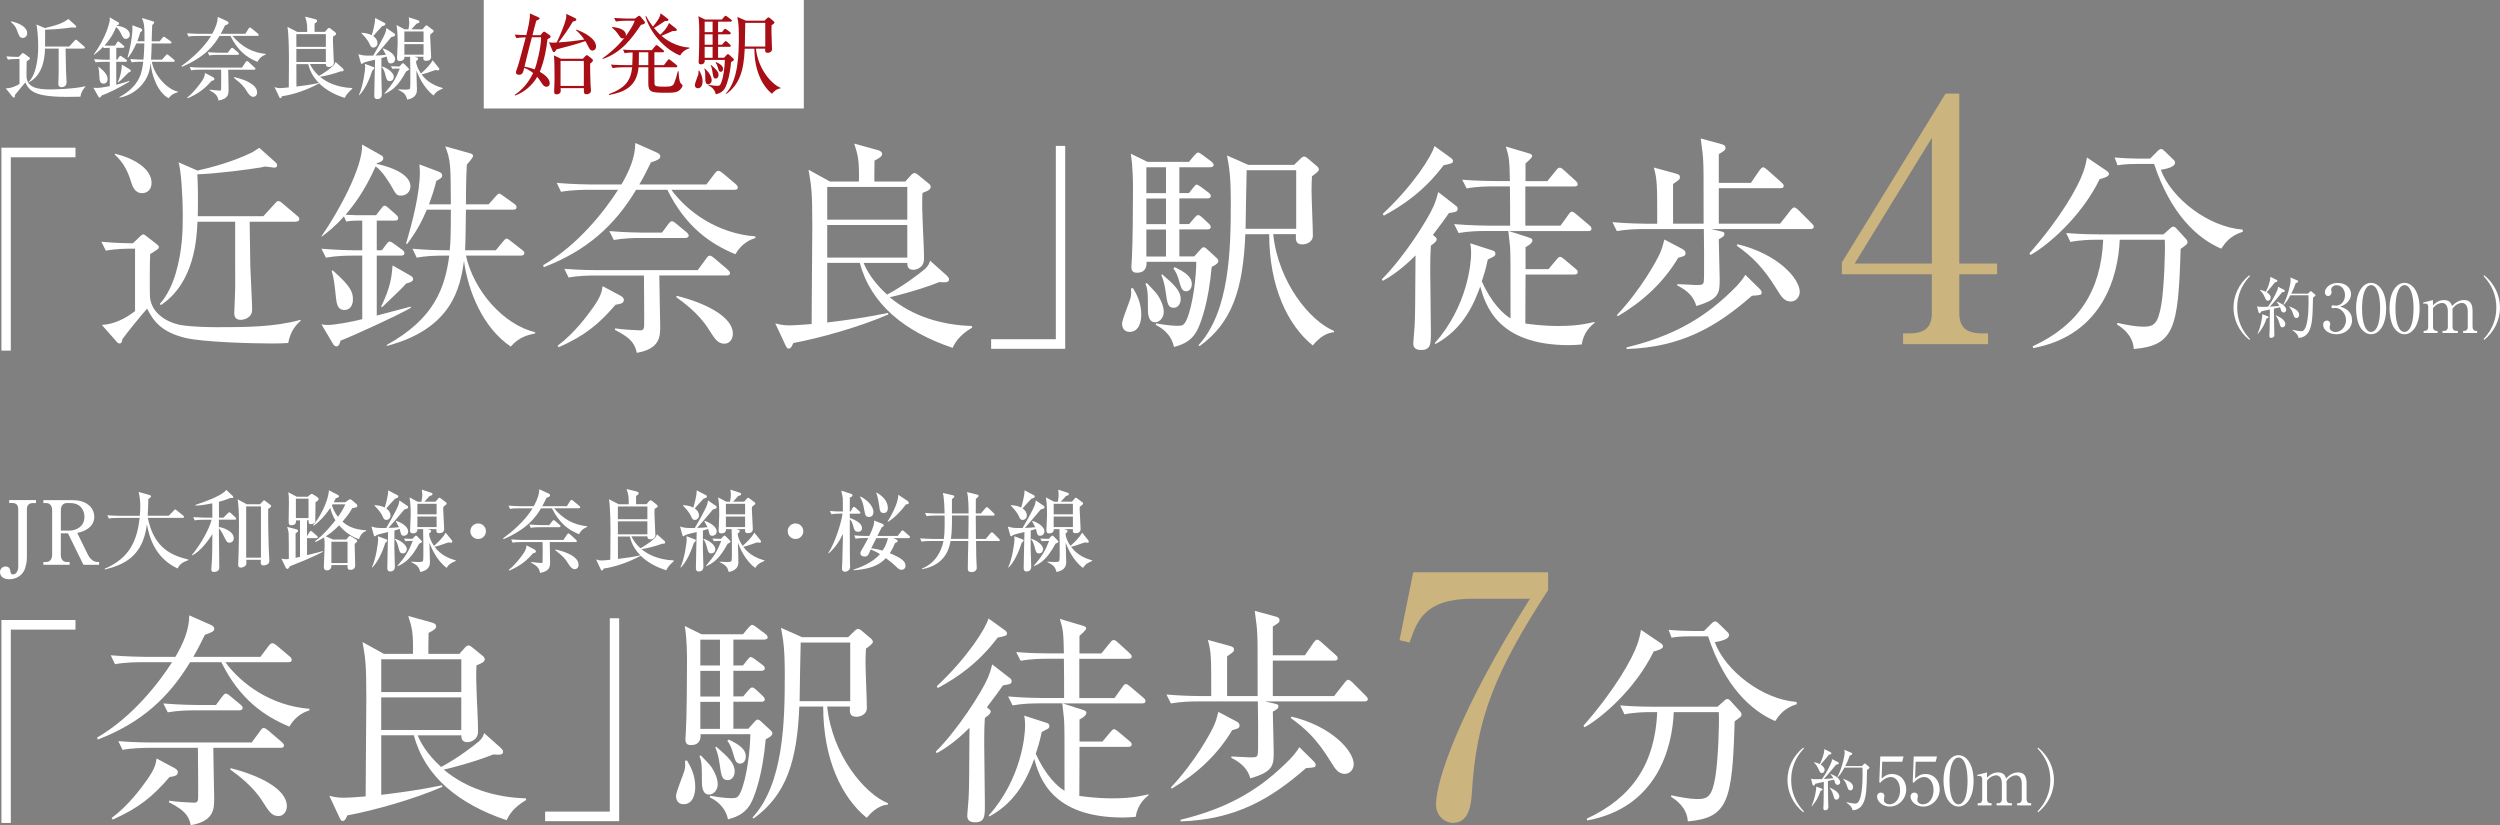 <?xml version="1.0" encoding="UTF-8"?>
<svg id="b" data-name="レイヤー 2" xmlns="http://www.w3.org/2000/svg" viewBox="0 0 594.82 196.33">
  <rect x="0" y="0" width="594.82" height="196.33" fill="#808080" stroke="none"/>
  <g id="c" data-name="レイヤー 3">
    <g>
      <g>
        <g>
          <g>
            <path d="M2.57,37.42v46H.34v-48.28h17.62v2.28H2.57Z" fill="#fff"/>
            <path d="M68.58,81.61c-1.38.11-2.76.11-4.14.11-4.56,0-16.18-.32-20.37-1.33-5.62-1.38-7.53-3.93-9.07-6.95-1.27,1.38-5.04,6.05-5.89,7.27-.11.69-.21,1.01-.69,1.01-.16,0-.48-.16-.58-.32l-3.61-4.09c2.92-.16,5.57-1.49,7.9-3.29v-14.86c-1.86,0-4.4,0-6.95.48l-1.06-2.12c1.22.11,3.39.32,7.48.37l1.8-1.7c.16-.16.48-.42.69-.42s.43.16.74.42l2.6,2.02c.16.16.37.32.37.58,0,.37-.21.53-2.07,1.65-.11,1.33-.11,9.76-.05,10.24.37,3.98,4.24,6.15,7.54,6.69,2.81.42,6.79.48,8.33.48,6.69,0,13.64,0,19.95-1.75l.05.21c-1.8,1.54-2.6,3.29-2.97,5.31ZM33.83,45.96c-1.8,0-2.34-1.7-2.65-2.71-.79-2.55-1.8-4.56-3.87-6.47l.05-.21c4.46,1.06,8.7,3.55,8.7,6.95,0,1.8-1.27,2.44-2.23,2.44ZM70.38,52.75h-10.98c.05,1.7.11,9.18.16,10.72.05,1.59.43,8.65.43,10.19,0,2.07-2.07,2.44-2.71,2.44-1.54,0-1.54-1.17-1.54-1.7,0-.64.16-3.5.16-4.08.11-2.23.05-4.4.05-6.69v-10.88h-8.97c-.16,3.71-.58,14.43-8.7,19.84l-.26-.27c1.75-1.96,2.97-4.56,3.77-7.22,1.54-5.31,1.7-9.6,1.7-13.85,0-4.62-.42-10.88-1.01-12.63l4.51,1.96c2.92-.64,8.28-2.02,12.95-4.3.43-.21,1.27-.85,1.75-1.11l3.98,3.55c.16.16.27.42.27.64,0,.32-.27.53-.69.53-.21,0-1.75-.27-2.12-.27-.27,0-.74.16-1.01.21-2.87.48-10.4,1.49-15.17,1.64.11,2.23.21,4.77.11,9.97h15.6l2.71-2.97c.27-.32.58-.64.85-.64s.69.27.96.53l3.5,2.97c.32.27.53.32.53.8s-.42.58-.79.58Z" fill="#fff"/>
            <path d="M89.48,51.21l1.22-1.59c.16-.21.48-.69.8-.69s.58.27.96.58l1.8,1.59c.27.27.48.48.48.8,0,.48-.32.58-.8.58h-4.3v7.06h1.22l1.06-1.43c.27-.32.48-.64.8-.64s.64.27,1.01.53l1.96,1.43c.27.21.53.48.53.8,0,.53-.48.58-.8.58h-5.78v14.27c1.27-.32,6.9-1.8,8.06-2.12l.05.27c-3.02,1.8-14.48,7-16.71,7.8-.27.9-.43,1.38-1.01,1.38-.37,0-.64-.32-.79-.58l-2.76-4.67c.53.11.9.16,1.59.16,1.33,0,5.2-.64,8.12-1.38v-15.12h-2.39c-1.33,0-3.87.05-6.26.48l-1.06-2.12c3.29.27,6.58.37,8.17.37h1.54v-7.06h-1.17c-.21,0-1.43,0-2.65.21l-.53-1.22c-2.18,2.49-3.98,3.82-5.3,4.83l-.05-.11c4.09-5.84,9.92-16.61,9.66-21.81l4.62,2.6c.16.11.42.21.42.69,0,.42-.42.9-1.49,1.11l-.11.21c.64.11,8.06,1.64,8.06,5.36,0,1.33-1.06,2.18-2.23,2.18-1.06,0-1.22-.32-2.23-2.12-.48-.8-2.12-3.66-3.82-4.83-2.6,5.84-5.2,9.23-7.16,11.51,1.86.11,3.34.11,3.5.11h3.77ZM79.14,64.31c4.35,3.82,4.83,5.2,4.83,6.9,0,2.28-1.49,2.55-2.02,2.55-1.7,0-1.86-1.64-2.02-2.97-.32-3.08-.53-4.88-1.01-6.31l.21-.16ZM90.7,72.91c2.28-4.67,2.49-7.22,2.71-9.76l3.82,2.18c.58.32,1.06.58,1.06,1.06,0,.69-.96.85-1.64,1.06-1.22,1.33-1.7,1.8-5.78,5.68l-.16-.21ZM111.77,36.46c.42.11.79.27.79.64,0,.42-1.27,1.8-1.49,2.07-.21,3.61-.21,8.17-.21,9.44h5.41l1.64-1.86c.32-.32.58-.69.85-.69s.48.21,1.01.58l2.6,1.86c.16.11.53.37.53.8,0,.53-.42.58-.79.58h-11.25c-.05,3.5-.11,8.54-.21,9.66h7.32l1.75-2.12c.42-.48.53-.64.85-.64.27,0,.64.32.96.58l2.65,2.07c.27.21.58.37.58.8,0,.48-.48.58-.85.58h-13.05c1.86,8.33,8.81,16.39,16.5,18.25l-.05.27c-1.7.37-3.82.85-5.78,3.13-6.79-4.56-10.19-13.42-11.14-20.37-.9,6.37-2.81,16.08-18.3,20.21l-.11-.21c11.46-6.31,13.9-13.69,14.91-21.27h-1.48c-2.02,0-4.3.11-6.26.48l-1.01-2.12c2.92.27,5.84.37,8.86.37.21-1.96.27-4.14.27-9.66h-5.73c-1.01,2.33-2.02,4.62-4.67,8.17l-.26-.11c1.48-4.99,3.29-11.99,3.29-16.98,0-.42-.05-.96-.11-1.86l4.35,1.64c.69.27,1.06.48,1.06.96,0,.58-.37.8-1.38,1.33-.64,2.49-1.17,3.98-1.75,5.57h5.2c-.05-9.5-.05-10.4-1.33-13.79l5.84,1.64Z" fill="#fff"/>
            <path d="M174.96,60.49c-6-2.49-11.83-6.53-16.18-15.33h-7.43c-5.09,8.44-11.62,14.43-21.96,18.41l-.16-.48c8.44-4.88,14.75-13.1,17.83-17.93h-7.32c-.48,0-3.77,0-6.26.48l-1.01-2.12c3.66.32,7.64.37,8.12.37h7.27c1.86-3.18,3.29-6.47,3.29-9.87l5.15,2.28c.58.27.8.53.8.96,0,.58-.8.9-2.23,1.38-.85,1.7-1.54,3.18-2.76,5.25h15.97l1.96-2.6c.32-.42.58-.64.9-.64s.64.27,1.06.58l3.02,2.55c.27.21.53.58.53.85,0,.37-.32.53-.8.53h-15.01c3.77,5.2,10.93,10.4,20,11.09v.37c-1.01.32-3.18,1.11-4.78,3.87ZM146.47,72.49c-4.03,4.67-7.32,7.37-13.53,10.13l-.27-.37c4.03-2.97,7.16-7.27,8.54-9.23,1.8-2.6,1.96-3.61,2.17-4.93l4.09,2.18c.53.27.96.58.96,1.06,0,.74-.53.96-1.96,1.17ZM172.89,65.54h-16.02c0,1.91.21,11.25.21,12.04,0,2.44,0,5.41-5.57,6.37-.37-1.59-.79-3.29-5.2-5.46l.05-.37c1.38.27,5.2.48,5.89.48s1.01-.16,1.01-1.27c.05-1.7-.05-9.87-.05-11.78h-11.67c-1.27,0-3.93.05-6.26.48l-1.01-2.07c4.14.32,7.21.32,8.12.32h23.61l2.07-2.81c.32-.48.53-.64.79-.64.32,0,.69.27,1.01.53l3.29,2.81c.27.27.53.53.53.85,0,.37-.32.53-.79.53ZM163.02,56.62h-10.77c-1.33,0-3.87.05-6.21.48l-1.06-2.12c3.61.32,7.38.37,8.12.37h4.4l1.54-2.07c.32-.42.53-.64.79-.64s.58.16,1.06.58l2.44,2.02c.32.27.53.53.53.85s-.32.53-.85.53ZM172.36,81.77c-1.59,0-2.28-1.11-3.82-3.55-2.28-3.61-5.89-6.26-7.59-7.48v-.37c7.05,1.75,13.42,5.04,13.42,9.02,0,1.43-.9,2.39-2.02,2.39Z" fill="#fff"/>
            <path d="M196.82,62.56v14.17c5.2-.64,9.39-1.22,14.48-2.28l.05.37c-6.79,2.97-16.5,5.68-22.6,6.79-.32.74-.58,1.33-1.11,1.33-.37,0-.53-.32-.85-1.01l-2.33-4.99c.74.21,1.86.48,3.29.48s4.78-.27,5.36-.32c0-5.15.16-19.31.16-23.19,0-8.44-.21-9.55-.9-13.53l5.09,2.81h6.9c.11-4.99-.21-6.21-1.11-9.02l5.73,1.59c.21.05.9.32.9.85s-.42.9-1.8,1.59c-.05,1.49-.05,4.56-.05,4.99h7.37l1.43-1.59c.16-.21.48-.42.79-.42.27,0,.53.21.8.42l2.49,2.02c.27.21.53.48.53.85,0,.58-.53.9-1.96,1.43-.27,4.35.37,11.35.37,15.7,0,2.44-2.39,2.6-2.49,2.6-1.48,0-1.48-1.06-1.48-1.64h-10.4c.64,1.54,2.02,4.3,5.57,7.53,3.87-2.02,7.85-5.09,8.97-6.05.9-.8,1.11-1.43,1.27-2.02l3.98,3.55c.27.27.53.53.53.9,0,.8-.85.74-2.33.64-3.71,1.54-9.76,3.18-11.78,3.61,5.41,4.56,12.41,6.63,19.52,6.84l.11.37c-3.24,1.91-4.19,3.82-4.67,4.83-11.35-3.82-19.47-10.35-22.07-20.21h-7.75ZM196.82,44.47v7.8h19.05v-7.8h-19.05ZM215.87,61.29v-7.75h-19.05v7.75h19.05Z" fill="#fff"/>
            <path d="M235.82,82.99v-2.28h15.39v-46h2.23v48.28h-17.62Z" fill="#fff"/>
            <path d="M268.72,78.96c-1.11,0-1.75-.8-1.75-1.96,0-1.01,1.8-5.2,2.02-6.1s.16-1.64.11-2.28l.48-.05c.9,1.49,1.96,3.5,1.96,6.31,0,1.43-.42,4.09-2.81,4.09ZM288.29,63.52c-.74,8.28-2.39,12.73-3.24,14.64-1.22,2.65-3.13,3.71-5.73,4.4-.69-3.29-3.24-4.72-4.35-5.25l.11-.37c2.97.58,4.99.58,5.15.58,1.06,0,1.48-.11,2.07-1.38,1.54-3.45,2.33-10.35,2.33-13.85h-11.83c.05.85-.05,2.6-2.28,2.6-1.06,0-1.33-.53-1.33-1.43,0-.32.11-1.59.11-1.86.21-3.34.27-12.57.27-16.23,0-1.86,0-5.68-.53-8.81l3.98,1.96h9.87l1.27-1.54c.37-.42.64-.69.9-.69.32,0,.58.27,1.06.58l2.07,1.54c.37.27.58.64.58.85,0,.37-.48.53-.85.53h-7.32v6.15h2.28l1.01-1.27c.42-.53.58-.74.85-.74s.58.27,1.06.58l1.7,1.27c.27.21.58.48.58.85,0,.48-.48.58-.85.58h-6.63v6.1h2.33l1.27-1.49c.37-.42.58-.64.85-.64.32,0,.53.16.96.53l1.59,1.49c.32.27.48.64.48.85,0,.32-.32.53-.79.53h-6.69v6.42h3.55l1.38-1.54c.32-.37.58-.64.85-.64s.58.21,1.06.69l2.07,1.91c.21.21.37.42.37.69,0,.64-1.22,1.22-1.59,1.38ZM274.87,76.68c-1.75,0-1.75-2.23-1.75-3.34,0-3.29,0-4.4-.58-5.84l.32-.16c.37.42,2.28,2.33,2.55,2.81,1.27,1.96,1.48,3.34,1.48,4.08,0,1.54-1.17,2.44-2.02,2.44ZM277.42,39.8h-4.67v6.15h4.67v-6.15ZM277.42,47.23h-4.67v6.1h4.67v-6.1ZM277.42,54.61h-4.67v6.42h4.67v-6.42ZM279.28,73.23c-1.38,0-1.54-.9-1.96-3.93-.16-1.17-.43-2.55-1.01-3.87l.21-.16c2.81,2.44,4.4,3.87,4.4,5.94,0,.9-.53,2.02-1.64,2.02ZM282.25,69.3c-1.06,0-1.27-.85-1.86-2.97-.42-1.38-.85-1.96-1.22-2.44l.32-.32c2.49,1.17,4.08,2.28,4.08,4.03,0,.85-.48,1.7-1.33,1.7ZM317.37,79.06c-2.55.16-4.4,2.39-5.04,3.13-5.94-4.83-10.35-13.95-10.35-26.47h-5.68c-.53,13.05-3.13,21.06-10.88,26.63l-.27-.21c7.43-8.06,7.69-22.87,7.69-33.9,0-6.58-.37-8.33-.9-11.25l5.04,2.23h10.93l1.54-1.49c.32-.32.58-.48.85-.48s.48.11.9.48l2.12,1.8c.32.27.48.53.48.85,0,.37-1.01,1.11-1.64,1.54-.05.9-.11,1.91-.11,3.34,0,1.7.32,9.13.32,10.77s-1.64,2.12-2.49,2.12c-1.7,0-1.59-1.17-1.54-2.44h-5.41c1.22,11.57,8.86,20.74,14.48,23.03l-.05.32ZM308.4,40.49h-11.78c-.05,2.02-.26,11.78-.26,13.95h12.04v-13.95Z" fill="#fff"/>
            <path d="M328.78,66.44c5.09-5.04,10.93-14.11,12.41-17.61.43-1.06.64-1.7,1.01-3.13l4.3,3.34c.21.16.32.42.32.69,0,.74-.85.74-2.07.96-.85,1.22-1.91,2.71-3.82,5.2.64.53.9.69.9,1.06,0,.32-.21.64-1.38,1.49-.16,2.28-.16,4.35-.16,6,0,2.28.16,12.52.16,14.59,0,2.76,0,4.24-2.33,4.24-.96,0-1.86-.32-1.86-1.49,0-.69.32-3.71.32-4.3.16-3.24.11-4.62.21-16.71-3.82,3.87-6.74,5.46-7.8,6.05l-.21-.37ZM328.99,50.89c7.43-6.95,11.72-13.9,12.31-16.13l3.98,2.86c.11.11.42.37.42.64,0,.58-.21.64-2.23,1.06-4.62,6.15-9.71,9.55-14.22,11.99l-.27-.42ZM371.28,53.7l1.91-2.65c.43-.64.64-.69.8-.69.32,0,.53.21,1.01.58l3.13,2.65c.32.27.53.48.53.8,0,.53-.42.58-.79.58h-18.89l4.94,1.59c.32.11.69.27.69.64,0,.69-1.27,1.43-1.64,1.59v5.25h5.46l1.91-2.28c.42-.48.53-.64.85-.64.27,0,.42.11,1.01.58l2.65,2.23c.27.21.53.42.53.8,0,.48-.42.58-.79.58h-11.62c0,.74-.05,11.41-.05,11.67,1.22.16,4.08.58,7.9.58,4.88,0,7.32-.69,8.54-.96l.05.21c-.85.69-2.6,2.12-3.08,5.15-.85.05-1.75.16-3.02.16-17.08,0-19.9-9.6-21.12-13.95-1.33,3.66-3.82,10.03-10.66,13.69l-.16-.21c7.85-8.86,8.65-19.15,8.65-21.38,0-1.22-.11-1.86-.21-2.39l5.41,1.75c.32.11.58.27.58.74,0,.27-.11.42-.27.58-.21.16-1.33.69-1.54.8-.53,2.49-.96,3.77-1.43,5.2,2.33,5.2,5.2,7.85,6.84,8.81,0-13.95,0-14.85-.11-17.03-.05-.64-.37-3.24-.42-3.77h-5.57c-1.33,0-3.87.05-6.26.48l-1.06-2.12c3.66.32,7.43.37,8.17.37h5.15c0-3.13,0-6.47-.05-9.34h-4.08c-.96,0-3.66,0-6.21.48l-1.06-2.07c3.29.27,6.58.32,8.17.32h3.18c-.11-5.09-.16-5.52-.96-8.22l5.52,1.65c.43.11.74.27.74.64s-1.33,1.54-1.59,1.75v4.19h5.2l2.07-2.55c.32-.37.48-.64.85-.64s.53.16.96.53l2.81,2.55c.27.27.53.48.53.85,0,.48-.48.53-.79.53h-11.67v9.34h8.38Z" fill="#fff"/>
            <path d="M430.75,54.5h-23.66l1.86.42c1.11.27,1.33.27,1.33.74,0,.42-.16.64-1.33,1.27,0,1.49.21,8.17.21,9.5,0,3.18,0,4.77-5.57,6.37-.58-2.23-2.17-3.71-4.51-4.88v-.32c.69,0,3.77.21,4.4.21,1.91,0,1.91-.05,1.96-1.96.05-2.49,0-8.54-.05-11.35h-14.43c-1.33,0-3.87.05-6.26.48l-1.06-2.12c3.61.32,7.37.37,8.17.37h2.49c0-9.39,0-10.4-.8-13.37l5.2,1.43c.8.21,1.01.42,1.01.9,0,.42-.16.58-1.64,1.59v9.44h7.27c0-11.94,0-13.26-.11-15.07-.05-1.17-.21-2.39-.58-5.2l4.88,1.33c.58.16,1.01.32,1.01.9,0,.37,0,.58-1.59,1.49v6.84h7.64l2.07-3.02c.21-.27.53-.69.85-.69.26,0,.63.32.95.58l3.4,3.02c.32.32.53.48.53.8,0,.53-.43.58-.8.58h-14.64v8.44h14.59l2.49-3.18c.32-.42.64-.69.85-.69.27,0,.64.27.96.58l3.18,3.18c.37.37.53.58.53.8,0,.53-.43.58-.8.58ZM400.62,60.92c-.21.11-.85.27-1.33.42-3.55,5.94-8.49,10.45-14.38,13.9l-.21-.27c5.68-6,9.55-13.05,10.29-14.8.42-.95.69-1.91,1.01-3.18l4.14,2.18c.48.27.9.48.9,1.11,0,.27-.16.53-.42.64ZM416.85,70.36c-8.49,7.43-16.87,12.26-29.82,12.68l-.05-.37c7.9-1.96,15.97-5.04,23.56-12.04,1.75-1.59,3.61-3.34,4.72-5.25l3.24,3.18c.43.42.64.69.64,1.01,0,.64-.21.64-2.28.8ZM426.09,71.74c-1.54,0-2.28-1.17-3.29-2.81-3.34-5.46-6.05-7.96-9.6-10.5l.21-.32c9.5,2.28,14.8,8.12,14.8,11.35,0,1.11-.85,2.28-2.12,2.28Z" fill="#fff"/>
            <path d="M462.91,22.27h3.26v40.43h8.99v2.55h-8.99v9.23c0,3.5,1.75,4.85,5.57,4.85h1.27v2.55h-20.21v-2.55h1.27c3.74,0,5.57-1.27,5.57-4.85v-9.23h-21.41v-2.79l24.67-40.19ZM459.65,32.78l-18.38,29.93h18.38v-29.93Z" fill="#ccb47f"/>
            <path d="M499.57,42.62c-4.4,9.02-12.41,15.81-16.45,18.04l-.27-.37c7.43-8.44,11.62-15.86,12.84-19.42.48-1.33.69-2.39.85-3.4l4.56,3.08c.27.16.69.48.69.85,0,.64-1.38,1.01-2.23,1.22ZM518.83,59.22c-.53,19.1-1.59,22.97-11.14,23.82-.21-3.34-2.81-5.09-3.98-5.84l.05-.37c2.23.48,4.51.9,6.15.9,2.55,0,3.55-.58,4.35-5.41.64-3.93.96-12.79.8-15.28h-10.72c-.32,8.33-3.87,22.71-20.59,25.78l-.11-.42c10.77-4.99,16.23-13,16.77-25.36h-1.54c-1.33,0-3.87.05-6.26.53l-1.01-2.12c3.29.27,6.53.32,8.12.32h15.02l1.43-1.27c.32-.32.64-.58.96-.58.27,0,.53.27.74.48l2.12,2.33c.27.27.48.58.48.85,0,.48-.16.58-1.64,1.65ZM528.49,59.17c-5.68-2.44-11.99-8.17-15.97-20.16h-4.24c-2.65,0-3.71.21-4.46.32l-.69-1.86c2.39.21,4.72.27,5.78.27h2.65l1.7-1.7c.48-.48.69-.58.96-.58.32,0,.53.27.9.58l1.96,1.91c.32.27.42.48.42.8,0,1.06-2.44,1.49-3.39,1.65,2.55,6.84,11.35,13.63,19.47,14.22l.05.53c-2.97.9-4.19,2.6-5.15,4.03Z" fill="#fff"/>
            <path d="M535.18,80.88c-2.48-1.99-3.77-4.85-3.77-7.7s1.29-5.71,3.77-7.7l.14.22c-2.96,3.14-3.02,6.32-3.02,7.48s.06,4.34,3.02,7.48l-.14.22Z" fill="#fff"/>
            <path d="M543.42,68.94c.13.06.21.16.21.29,0,.14-.17.24-.67.33-.21.25-.65.78-1.34,1.62-.6.73-1.13,1.32-1.56,1.77.08,0,1.42-.06,2.26-.17-.06-.11-.25-.48-.65-.91l.08-.1c1.24.48,2.2,1.19,2.2,1.93,0,.3-.17.65-.6.65-.38,0-.54-.19-.69-.73-.02-.05-.08-.27-.18-.51l-1.45.32c0,.68.05,3.95.05,4.25.02.32.06,1.75.06,2.04,0,.41-.37.68-.76.68-.33,0-.43-.21-.43-.48,0-.25.06-1.31.06-1.53.02-.51.03-2.07.05-4.76-1,.22-1.8.4-2.01.45-.1.16-.25.46-.4.46-.16,0-.26-.19-.29-.29l-.35-1.35c.27.06.73.11,1.13.11.49,0,1.23-.02,1.48-.03,1.08-1.46,2.05-3.49,2.28-4.12.06-.16.1-.45.1-.64l1.42.72ZM537.14,79.41c.68-1.54,1.14-3.56,1.11-4.65l1.3.48c.11.05.22.14.22.22,0,.11-.1.19-.51.35-.51,1.48-.97,2.37-2.05,3.64l-.08-.05ZM537.74,68.96c.45.11.97.25,1.37.45.45-.89,1.15-2.63,1.05-3.56l1.51.75c.13.06.19.16.19.24,0,.24-.24.29-.61.35-.75.95-.86,1.1-1.94,2.34.46.29.94.72.94,1.26,0,.37-.24.76-.65.76-.37,0-.46-.19-.81-.97-.37-.83-.73-1.18-1.07-1.51l.02-.1ZM541.5,75.02c.65.29,2.24,1,2.24,2.08,0,.51-.37.78-.7.78-.43,0-.51-.32-.72-1.05-.22-.83-.53-1.29-.88-1.75l.05-.06ZM549.1,69.88l.48-.45c.08-.08.17-.18.22-.18.06,0,.17.1.22.14l.76.65c.08.06.14.16.14.24,0,.11-.3.33-.59.54-.1,4.41-.13,6.38-.97,8.01-.59,1.13-1.59,1.54-2.47,1.56-.13-.75-.62-1.24-1.45-1.8l.02-.1c.73.14,1.7.32,2.12.32,1.61,0,1.69-5.25,1.69-6.89,0-.27-.02-1.4-.02-1.67h-4.3c-.78,1.48-1.32,2.02-1.56,2.28l-.1-.06c1.18-2.34,1.72-5.03,1.72-5.86,0-.16-.05-.46-.08-.6l1.72.73c.08.03.17.11.17.22,0,.16-.24.27-.62.45-.17.51-.46,1.31-1.05,2.47h3.93ZM544.76,72.92c1.51.62,2.26,1.13,2.26,1.99,0,.38-.19.75-.64.75-.41,0-.54-.18-.89-1.27-.13-.41-.43-.95-.8-1.37l.06-.1Z" fill="#fff"/>
            <path d="M558.54,73.81c.73.62,1.08,1.42,1.08,2.36,0,1.96-1.61,3.36-3.71,3.36-1.72,0-3.17-.97-3.17-2.24,0-.7.46-1.02.91-1.02.54,0,.78.46.78.8,0,.24-.05.38-.1.51-.03.1-.05.21-.05.37,0,.6.69,1.05,1.43,1.05,1.22,0,2.47-1.21,2.47-2.82s-1.21-2.91-2.48-2.91c-.09,0-.54.06-.64.06-.24,0-.35-.14-.35-.33,0-.21.16-.37.37-.37.1,0,.57.1.68.1,1.34,0,2.18-1.19,2.18-2.48s-.75-2.39-2-2.39c-.84,0-1.29.6-1.29,1.07,0,.08.03.16.05.24.03.11.05.27.05.38,0,.49-.37.88-.81.88-.53,0-.79-.46-.79-.88,0-.88,1.02-2.23,3.05-2.23s3.18,1.27,3.18,2.67c0,.56-.21,1.1-.59,1.62-.65.86-1.37,1.13-2.02,1.35.73.22,1.21.38,1.77.86Z" fill="#fff"/>
            <path d="M564.15,79.53c-1.1,0-2.02-.76-2.61-1.72-.67-1.1-.97-3.06-.97-4.54,0-3.39,1.45-5.97,3.58-5.97,1.64,0,3.58,1.77,3.58,6.11,0,3.9-1.64,6.11-3.58,6.11ZM562.37,69.96c-.22.8-.37,2.13-.37,3.45,0,3.55.84,5.57,2.15,5.57,1.1,0,1.59-1.46,1.77-2.07.22-.81.38-2.16.38-3.5,0-3.63-.88-5.57-2.15-5.57-1.13,0-1.62,1.56-1.78,2.12Z" fill="#fff"/>
            <path d="M572.11,79.53c-1.1,0-2.02-.76-2.61-1.72-.67-1.1-.97-3.06-.97-4.54,0-3.39,1.45-5.97,3.58-5.97,1.64,0,3.58,1.77,3.58,6.11,0,3.9-1.64,6.11-3.58,6.11ZM570.32,69.96c-.22.8-.37,2.13-.37,3.45,0,3.55.84,5.57,2.15,5.57,1.1,0,1.59-1.46,1.77-2.07.22-.81.38-2.16.38-3.5,0-3.63-.88-5.57-2.15-5.57-1.13,0-1.62,1.56-1.78,2.12Z" fill="#fff"/>
            <path d="M578.87,71.39v1.26c.43-.43,1.26-1.26,2.62-1.26,1.5,0,1.78.97,1.91,1.43.54-.52,1.42-1.43,2.85-1.43s2.04.84,2.04,2.61v3.76c0,.6.32.96.79.96h.3v.51h-3.33v-.51h.29c.56,0,.81-.43.81-.96v-3.66c0-.45-.08-2.02-1.4-2.02-.45,0-1.45.25-2.24,1.38,0,.13.02.25.02.54v3.76c0,.67.37.96.8.96h.46v.51h-3.64v-.51h.46c.43,0,.8-.3.8-.96v-3.66c0-.33-.03-2.02-1.38-2.02-.38,0-1.4.21-2.15,1.26v4.42c0,.67.38.96.79.96h.29v.51h-3.31v-.51h.29c.48,0,.79-.33.79-.96v-4.79c0-.49-.27-.75-.65-.75-.18,0-.33.02-.48.06l-.06-.3,2.34-.59Z" fill="#fff"/>
            <path d="M591.05,80.88l-.14-.22c2.96-3.14,3.03-6.32,3.03-7.48s-.06-4.34-3.03-7.48l.14-.22c2.48,1.99,3.77,4.85,3.77,7.7s-1.29,5.71-3.77,7.7Z" fill="#fff"/>
          </g>
          <g>
            <path d="M4.15,14.04c-1.29,0-1.75.06-2.28.15l-.34-.78c.82.08,2.06.13,2.93.13l.7-.74c.08-.08.17-.17.29-.17.11,0,.19.06.32.15l1.2.88c.06.04.15.13.15.23,0,.19-.15.29-.36.42-.13.08-.27.19-.42.29,0,.53-.04,2.89-.04,3.37,0,2.95,2.7,3.31,5.71,3.31.08,0,5.38-.04,8.28-.76v.15c-.65.7-1.01,1.39-1.16,2.34-.51,0-2.09.04-3.16.04-7.78,0-8.98-1.39-9.95-3.44-.51.59-1.64,1.98-2.46,2.97,0,.38,0,.63-.25.63-.17,0-.29-.15-.42-.29l-1.52-1.9c.59-.02,1.54-.04,3.27-1.03v-5.96h-.48ZM2.61,5.06c2.15.46,3.86,1.45,3.86,2.87,0,.76-.65,1.1-1.03,1.1-.74,0-.93-.51-1.39-1.79-.23-.67-.55-1.22-1.43-2v-.17ZM16.48,11.05l1.24-1.35c.23-.23.25-.25.34-.25.13,0,.32.17.38.23l1.54,1.33c.12.11.21.17.21.32,0,.19-.17.23-.31.23h-4.28c.02.76.09,4.89.11,5.35.02.42.13,2.59.13,2.7,0,.97-.86,1.14-1.2,1.14-.25,0-.76-.13-.76-.76,0-.74.08-1.9.08-2.63v-5.79h-3.25c-.12,6.24-3.29,7.75-3.86,8.01l-.06-.06c2.3-2.17,2.3-7.59,2.3-8.49,0-2.21-.25-4.51-.42-5.2l2.02.86c3.64-.88,4.38-1.33,5.58-2.17l1.69,1.52c.13.13.17.23.17.32,0,.15-.13.23-.29.23-.11,0-.59-.06-.7-.06-.27,0-1.56.21-1.81.23-1.29.15-2.59.25-4.59.32,0,.74-.02,3.69-.02,4h5.78Z" fill="#fff"/>
            <path d="M29.97,9.25c-.59,0-.76-.36-1.24-1.37-.38-.76-.76-1.18-1.1-1.45-.86,2.17-1.96,3.5-2.76,4.4.38.02.95.04,1.2.04h1.3l.46-.74c.04-.08.15-.27.29-.27.13,0,.25.11.4.23l.86.74c.11.08.21.17.21.32,0,.19-.19.23-.32.23h-1.6v2.82h.23l.44-.65c.08-.13.17-.27.31-.27.13,0,.25.13.38.21l.97.67c.11.06.23.17.23.32,0,.19-.19.23-.34.23h-2.23v5.46c1.37-.34,2.28-.65,3.06-.91l.06.17c-2.72,1.62-4.59,2.53-6.62,3.31-.19.36-.25.48-.44.48-.13,0-.21-.08-.28-.19l-1.22-2.15c.21.02.46.04.8.04.57,0,1.16-.06,3.1-.42v-5.79h-1.1c-1.29,0-1.75.04-2.28.13l-.36-.76c1.29.11,2.78.13,3.01.13h.72v-2.82h-.46c-.08,0-.51,0-.95.04l-.17-.27c-.99,1.01-1.71,1.54-2.13,1.88l-.08-.08c2.97-4.13,3.81-7.67,3.81-8.32,0-.15,0-.25-.04-.51l2.06,1.18c.15.08.19.21.19.29,0,.32-.46.42-.61.46l-.02.06c1.58.15,3.18.86,3.18,2.17,0,.55-.44.97-.97.97ZM24.64,19.9c-.91,0-.95-.93-.97-1.31-.09-1.52-.11-1.92-.28-2.61l.08-.08c1.64,1.24,2.13,2.09,2.13,2.91s-.57,1.1-.97,1.1ZM31,17.07c-.06.04-.32.15-.44.21-1.58,1.64-2,1.98-2.45,2.34l-.08-.08c.86-1.9.97-3.69.95-4.17l1.98,1.18c.08.06.17.19.17.32,0,.11-.04.17-.13.21ZM42.32,21.94c-1.43.38-1.98,1.14-2.17,1.43-2.42-1.18-4.11-5.23-4.3-8.39-.13,1.14-.32,2.51-1.29,4.09-1.37,2.21-3.6,3.69-6.13,4.17l-.04-.13c5.02-2.72,5.42-6.11,5.69-8.43h-.48c-1.29,0-1.75.06-2.28.15l-.34-.78c1.2.11,2.55.13,3.16.13.11-1.05.12-1.83.21-3.86h-1.9c-.78,1.83-1.58,2.87-1.98,3.39l-.12-.06c.59-1.98,1.16-4.97,1.16-6.95,0-.11-.02-.59-.02-.7l2.07.78c.12.04.27.23.27.34,0,.27-.19.38-.46.55-.15.55-.32,1.14-.7,2.15h1.71c.06-3.86-.15-4.43-.61-5.54l2.57.78c.19.06.34.08.34.3,0,.17-.04.21-.46.61-.06.65-.11,3.2-.13,3.86h1.88l.7-.84c.08-.1.19-.25.31-.25s.23.08.4.21l1.2.86c.06.04.23.15.23.32,0,.19-.19.21-.34.21h-4.38c-.06,2.13-.06,2.38-.15,3.86h2.59l.91-1.01c.11-.13.19-.25.32-.25.15,0,.25.13.4.23l1.2.99c.11.08.21.19.21.32,0,.21-.19.23-.32.23h-5.12c.59,3.31,3.75,6.64,6.24,7.1l-.04.15Z" fill="#fff"/>
            <path d="M58.38,8.03l.78-1.24c.08-.13.21-.25.32-.25.08,0,.19.06.4.23l1.47,1.22c.11.08.21.19.21.32,0,.19-.17.23-.32.23h-5.92c2.23,2.63,4.74,3.98,7.88,4.28l.02.17c-1.27.46-1.71,1.24-1.96,1.73-2.68-1.07-4.76-2.8-6.43-6.17h-2.61c-1.14,1.94-3.12,4.85-8.91,7.35l-.11-.21c2-1.45,5.14-4.05,7.02-7.14h-3.1c-1.29,0-1.75.04-2.28.15l-.34-.78c1.29.11,2.76.13,2.99.13h3.01c.99-1.83,1.29-2.95,1.31-4.02l2.23,1.01c.13.06.34.19.34.42,0,.34-.51.46-.84.57-.4.86-.67,1.37-1.03,2.02h5.86ZM50.63,18.34c.19.11.38.23.38.46,0,.29-.25.36-.67.44-1.56,1.79-3.06,3.01-5.65,4.13l-.15-.17c1.41-1.05,2.82-2.93,3.5-3.9.51-.74.72-1.37.72-1.94l1.88.97ZM54.3,16.59c.02.65.08,3.86.08,4.57,0,1.26,0,2.32-2.38,2.76-.19-.82-.36-1.54-2.13-2.42l.02-.17c.8.11,2.13.23,2.4.23.25,0,.32-.11.32-.34.04-1.6.02-3.35,0-4.64h-4.85c-1.45,0-1.85.06-2.28.15l-.34-.78c.99.08,2,.13,2.99.13h9.44l.86-1.29c.09-.11.21-.27.34-.27s.27.13.38.23l1.41,1.29c.13.11.21.19.21.32,0,.21-.21.23-.32.23h-6.17ZM54.19,12.54l.7-.91c.19-.23.23-.27.34-.27.12,0,.29.13.4.23l1.03.91c.13.1.21.19.21.32,0,.19-.17.23-.32.23h-4.49c-1.29,0-1.75.04-2.28.15l-.34-.78c1.26.11,2.76.13,2.99.13h1.75ZM55.65,18.34c2.87.61,5.52,1.85,5.52,3.65,0,.67-.44,1.05-.88,1.05-.76,0-1.26-.86-1.47-1.18-.84-1.37-1.22-1.77-3.16-3.33v-.19Z" fill="#fff"/>
            <path d="M73.75,15.26c.36.72.97,1.77,2.13,2.8.7-.36,2.46-1.5,3.39-2.42.34-.34.46-.67.55-.91l1.73,1.54c.19.17.21.36.21.42,0,.29-.32.29-.72.29-1.39.55-3.96,1.18-4.91,1.29,1.43,1.18,3.83,2.51,7.65,2.68l.06.13c-1.16,1.1-1.43,1.41-1.81,2.21-2.28-.7-4.45-1.83-6.09-3.46-3.16,1.73-6.36,2.7-8.83,3.06-.11.25-.19.46-.4.46-.17,0-.17-.06-.29-.32l-1.1-2.32c.36.13.65.25,1.35.25.48,0,.97-.06,2.04-.17.02-4.43.04-6.15.04-6.41,0-2.09-.04-6.22-.36-7.99l2.32,1.2h2.38c.02-.23,0-.7,0-.93,0-1.1-.23-1.92-.51-2.7l2.53.63c.15.04.34.17.34.38,0,.17-.04.27-.61.65v1.96h2.49l.59-.72c.08-.11.25-.21.38-.21s.25.08.34.15l1.12.88c.08.06.21.25.21.38,0,.21-.02.21-.72.63-.02.36-.04.55-.04.91,0,.84.23,5.27.23,5.33,0,.67-.7,1.01-1.14,1.01-.74,0-.76-.42-.78-.72h-3.77ZM70.51,8.12v3.03h7.02v-3.03h-7.02ZM77.53,14.75v-3.1h-7.02v3.1h7.02ZM70.51,15.26c0,3.98,0,4.4.02,5.33,1.77-.21,3.56-.44,5.33-.86-1.18-1.2-2.11-2.68-2.51-4.47h-2.84Z" fill="#fff"/>
            <path d="M92.94,15.09c-.42,0-.57-.23-.7-.63-.06-.15-.23-.88-.25-1.01-.4.15-.88.27-1.24.38,0,.65-.02,3.54-.02,4.11,0,.4.12,4.24.12,4.4,0,.34,0,1.24-1.12,1.24-.53,0-.68-.4-.68-.76,0-1.37.17-7.4.19-8.62-.61.13-2.46.55-2.82.78-.06.08-.19.23-.32.23-.19,0-.25-.23-.29-.38l-.53-1.94c1.2.34,1.39.38,3.52.34.13-.23,2.61-4.43,2.97-5.69.08-.29.13-.59.17-.86l1.92,1.31c.08.06.15.15.15.29,0,.32-.29.38-.91.55-1.73,2.07-1.92,2.3-3.75,4.38.84-.02,1.67-.06,2.47-.17-.11-.23-.63-1.18-.74-1.39l.08-.11c1.12.34,2.85,1.33,2.85,2.49,0,.57-.36,1.05-1.08,1.05ZM88.58,16.8c-.44,1.35-1.43,4.15-3.08,5.84l-.11-.06c.97-1.96,1.5-5.9,1.5-6.66,0-.13-.06-.61-.06-.72l1.98.74c.11.02.25.11.25.25,0,.17-.19.34-.48.61ZM90.89,6.26c-.36.34-1.79,1.98-2.09,2.32.23.17,1.01.72,1.01,1.69,0,.67-.53,1.05-.95,1.05-.59,0-.76-.44-.97-.95-.08-.19-.63-1.26-1.9-2.47v-.1c.8.04,1.73.19,2.46.57.02-.08.84-2.63.8-4.09l2.23,1.16c.15.08.21.15.21.25,0,.34-.25.4-.82.57ZM92.75,19.29c-.7,0-.78-.36-1.14-1.77-.15-.55-.42-1.26-.8-1.62l.06-.08c.86.15,2.82,1.31,2.82,2.44,0,.4-.21,1.03-.95,1.03ZM96.63,16.99c-1.83,3.39-3.25,4.53-5.12,5.35l-.06-.08c2.02-2.34,2.72-3.54,3.67-5.94h-.8c-.08,0-.51,0-.95.06l-.36-.63c.78.04,1.54.06,1.69.06h.36l.55-.61c.06-.08.17-.15.27-.15s.21.06.27.13l.99,1.01c.09.11.19.21.19.29,0,.19-.57.44-.7.51ZM103.16,22.72c-2.42-1.83-3.64-4.8-4.09-5.98.02.53.13,4.4.13,4.55,0,.57,0,1.96-2.3,2.42-.38-1.39-.78-1.62-2.19-2.38v-.08c.25,0,1.43.08,1.66.08.27,0,.97,0,1.14-.19.12-.15.12-1.35.12-1.69,0-.99,0-5.25-.06-5.94h-1.35c.06.74-.57,1.01-1.01,1.01-.55,0-.74-.19-.74-.65,0-.55.15-3.14.15-3.73,0-.67,0-2.72-.28-4.19l1.94,1.03h.91c.17-1.1.19-1.35.19-1.67,0-.21-.08-1.03-.11-1.2l2.3.76c.11.04.23.11.23.29,0,.23-.06.27-.7.48-.4.44-1.18,1.29-1.22,1.33h2.65l.55-.65c.11-.13.23-.29.36-.29s.21.08.34.17l1.26.95c.08.06.13.15.13.25,0,.13-.06.19-.17.29-.09.08-.46.38-.61.51-.02.13-.04.34-.04.48,0,.42.23,4.78.23,4.8,0,.65-.44.99-1.16.99-.53,0-.78-.19-.67-.97h-2.09l.34.11c.34.11.48.13.48.34,0,.27-.34.51-.48.59,0,.99.59,2.11,1.16,2.95,1.05-.95,2.15-1.96,2.78-3.16l1.52,1.9c.04.06.06.17.06.25,0,.15-.08.25-.27.25-.17,0-.42-.04-.65-.06-.44.13-.53.15-1.37.46-.93.36-1.5.48-1.92.57,1.5,2.06,3.56,2.82,5.04,3.25l.02.11c-1.35.61-1.54.7-2.21,1.66ZM100.78,7.48h-4.57v2.51h4.57v-2.51ZM100.78,10.5h-4.57v2.51h4.57v-2.51Z" fill="#fff"/>
          </g>
        </g>
        <g>
          <g>
            <path d="M2.57,149.8v46H.34v-48.28h17.62v2.28H2.57Z" fill="#fff"/>
            <path d="M68.84,172.88c-6-2.49-11.83-6.53-16.18-15.33h-7.43c-5.09,8.44-11.62,14.43-21.96,18.41l-.16-.48c8.44-4.88,14.75-13.1,17.83-17.93h-7.32c-.48,0-3.77,0-6.26.48l-1.01-2.12c3.66.32,7.64.37,8.12.37h7.27c1.86-3.18,3.29-6.47,3.29-9.87l5.15,2.28c.58.27.8.53.8.96,0,.58-.8.9-2.23,1.38-.85,1.7-1.54,3.18-2.76,5.25h15.97l1.96-2.6c.32-.42.58-.64.9-.64s.64.27,1.06.58l3.02,2.55c.27.21.53.58.53.85,0,.37-.32.53-.8.53h-15.01c3.77,5.2,10.93,10.4,20,11.09v.37c-1.01.32-3.18,1.11-4.78,3.87ZM40.35,184.87c-4.03,4.67-7.32,7.37-13.53,10.13l-.27-.37c4.03-2.97,7.16-7.27,8.54-9.23,1.8-2.6,1.96-3.61,2.17-4.93l4.09,2.18c.53.27.96.58.96,1.06,0,.74-.53.96-1.96,1.17ZM66.77,177.92h-16.02c0,1.91.21,11.25.21,12.04,0,2.44,0,5.41-5.57,6.37-.37-1.59-.79-3.29-5.2-5.46l.05-.37c1.38.27,5.2.48,5.89.48s1.01-.16,1.01-1.27c.05-1.7-.05-9.87-.05-11.78h-11.67c-1.27,0-3.93.05-6.26.48l-1.01-2.07c4.14.32,7.21.32,8.12.32h23.61l2.07-2.81c.32-.48.53-.64.79-.64.32,0,.69.27,1.01.53l3.29,2.81c.27.27.53.53.53.85,0,.37-.32.53-.79.53ZM56.9,169.01h-10.77c-1.33,0-3.87.05-6.21.48l-1.06-2.12c3.61.32,7.38.37,8.12.37h4.4l1.54-2.07c.32-.42.53-.64.79-.64s.58.16,1.06.58l2.44,2.02c.32.27.53.53.53.85s-.32.53-.85.53ZM66.24,194.16c-1.59,0-2.28-1.11-3.82-3.55-2.28-3.61-5.89-6.26-7.59-7.48v-.37c7.05,1.75,13.42,5.04,13.42,9.02,0,1.43-.9,2.39-2.02,2.39Z" fill="#fff"/>
            <path d="M90.71,174.95v14.17c5.2-.64,9.39-1.22,14.48-2.28l.05.37c-6.79,2.97-16.5,5.68-22.6,6.79-.32.74-.58,1.33-1.11,1.33-.37,0-.53-.32-.85-1.01l-2.33-4.99c.74.21,1.86.48,3.29.48s4.78-.27,5.36-.32c0-5.15.16-19.31.16-23.19,0-8.44-.21-9.55-.9-13.53l5.09,2.81h6.9c.11-4.99-.21-6.21-1.11-9.02l5.73,1.59c.21.05.9.32.9.85s-.42.9-1.8,1.59c-.05,1.49-.05,4.56-.05,4.99h7.37l1.43-1.59c.16-.21.48-.42.79-.42.27,0,.53.21.8.42l2.49,2.02c.27.21.53.48.53.85,0,.58-.53.9-1.96,1.43-.27,4.35.37,11.35.37,15.7,0,2.44-2.39,2.6-2.49,2.6-1.48,0-1.48-1.06-1.48-1.64h-10.4c.64,1.54,2.02,4.3,5.57,7.53,3.87-2.02,7.85-5.09,8.97-6.05.9-.8,1.11-1.43,1.27-2.02l3.98,3.55c.27.27.53.53.53.9,0,.8-.85.74-2.33.64-3.71,1.54-9.76,3.18-11.78,3.61,5.41,4.56,12.41,6.63,19.52,6.84l.11.37c-3.24,1.91-4.19,3.82-4.67,4.83-11.35-3.82-19.47-10.35-22.07-20.21h-7.75ZM90.71,156.86v7.8h19.05v-7.8h-19.05ZM109.75,173.68v-7.75h-19.05v7.75h19.05Z" fill="#fff"/>
            <path d="M129.7,195.38v-2.28h15.39v-46h2.23v48.28h-17.62Z" fill="#fff"/>
            <path d="M162.6,191.34c-1.11,0-1.75-.8-1.75-1.96,0-1.01,1.8-5.2,2.02-6.1s.16-1.64.11-2.28l.48-.05c.9,1.49,1.96,3.5,1.96,6.31,0,1.43-.42,4.09-2.81,4.09ZM182.18,175.91c-.74,8.28-2.39,12.73-3.24,14.64-1.22,2.65-3.13,3.71-5.73,4.4-.69-3.29-3.24-4.72-4.35-5.25l.11-.37c2.97.58,4.99.58,5.15.58,1.06,0,1.48-.11,2.07-1.38,1.54-3.45,2.33-10.35,2.33-13.85h-11.83c.05.85-.05,2.6-2.28,2.6-1.06,0-1.33-.53-1.33-1.43,0-.32.11-1.59.11-1.86.21-3.34.27-12.57.27-16.23,0-1.86,0-5.68-.53-8.81l3.98,1.96h9.87l1.27-1.54c.37-.42.64-.69.9-.69.32,0,.58.27,1.06.58l2.07,1.54c.37.27.58.64.58.85,0,.37-.48.53-.85.53h-7.32v6.15h2.28l1.01-1.27c.42-.53.58-.74.85-.74s.58.27,1.06.58l1.7,1.27c.27.21.58.48.58.85,0,.48-.48.58-.85.58h-6.63v6.1h2.33l1.27-1.49c.37-.42.58-.64.85-.64.32,0,.53.16.96.53l1.59,1.49c.32.27.48.64.48.85,0,.32-.32.53-.79.53h-6.69v6.42h3.55l1.38-1.54c.32-.37.58-.64.85-.64s.58.21,1.06.69l2.07,1.91c.21.21.37.42.37.69,0,.64-1.22,1.22-1.59,1.38ZM168.75,189.06c-1.75,0-1.75-2.23-1.75-3.34,0-3.29,0-4.4-.58-5.84l.32-.16c.37.42,2.28,2.33,2.55,2.81,1.27,1.96,1.48,3.34,1.48,4.08,0,1.54-1.17,2.44-2.02,2.44ZM171.3,152.19h-4.67v6.15h4.67v-6.15ZM171.3,159.62h-4.67v6.1h4.67v-6.1ZM171.3,166.99h-4.67v6.42h4.67v-6.42ZM173.16,185.61c-1.38,0-1.54-.9-1.96-3.93-.16-1.17-.43-2.55-1.01-3.87l.21-.16c2.81,2.44,4.4,3.87,4.4,5.94,0,.9-.53,2.02-1.64,2.02ZM176.13,181.69c-1.06,0-1.27-.85-1.86-2.97-.42-1.38-.85-1.96-1.22-2.44l.32-.32c2.49,1.17,4.08,2.28,4.08,4.03,0,.85-.48,1.7-1.33,1.7ZM211.25,191.45c-2.55.16-4.4,2.39-5.04,3.13-5.94-4.83-10.35-13.95-10.35-26.47h-5.68c-.53,13.05-3.13,21.06-10.88,26.63l-.27-.21c7.43-8.06,7.69-22.87,7.69-33.9,0-6.58-.37-8.33-.9-11.25l5.04,2.23h10.93l1.54-1.49c.32-.32.58-.48.85-.48s.48.11.9.48l2.12,1.8c.32.27.48.53.48.85,0,.37-1.01,1.11-1.64,1.54-.05.9-.11,1.91-.11,3.34,0,1.7.32,9.13.32,10.77s-1.64,2.12-2.49,2.12c-1.7,0-1.59-1.17-1.54-2.44h-5.41c1.22,11.57,8.86,20.74,14.48,23.03l-.05.32ZM202.29,152.88h-11.78c-.05,2.02-.26,11.78-.26,13.95h12.04v-13.95Z" fill="#fff"/>
            <path d="M222.66,178.82c5.09-5.04,10.93-14.11,12.41-17.61.43-1.06.64-1.7,1.01-3.13l4.3,3.34c.21.16.32.42.32.69,0,.74-.85.74-2.07.96-.85,1.22-1.91,2.71-3.82,5.2.64.53.9.69.9,1.06,0,.32-.21.64-1.38,1.49-.16,2.28-.16,4.35-.16,6,0,2.28.16,12.52.16,14.59,0,2.76,0,4.24-2.33,4.24-.96,0-1.86-.32-1.86-1.49,0-.69.32-3.71.32-4.3.16-3.24.11-4.62.21-16.71-3.82,3.87-6.74,5.46-7.8,6.05l-.21-.37ZM222.88,163.28c7.43-6.95,11.72-13.9,12.31-16.13l3.98,2.86c.11.11.42.37.42.64,0,.58-.21.64-2.23,1.06-4.62,6.15-9.71,9.55-14.22,11.99l-.27-.42ZM265.16,166.09l1.91-2.65c.43-.64.64-.69.8-.69.32,0,.53.21,1.01.58l3.13,2.65c.32.27.53.48.53.8,0,.53-.42.58-.79.58h-18.89l4.94,1.59c.32.11.69.27.69.64,0,.69-1.27,1.43-1.64,1.59v5.25h5.46l1.91-2.28c.42-.48.53-.64.85-.64.27,0,.42.11,1.01.58l2.65,2.23c.27.21.53.42.53.8,0,.48-.42.58-.79.58h-11.62c0,.74-.05,11.41-.05,11.67,1.22.16,4.08.58,7.9.58,4.88,0,7.32-.69,8.54-.96l.05.21c-.85.69-2.6,2.12-3.08,5.15-.85.05-1.75.16-3.02.16-17.08,0-19.9-9.6-21.12-13.95-1.33,3.66-3.82,10.03-10.66,13.69l-.16-.21c7.85-8.86,8.65-19.15,8.65-21.38,0-1.22-.11-1.86-.21-2.39l5.41,1.75c.32.11.58.27.58.74,0,.27-.11.42-.27.58-.21.16-1.33.69-1.54.8-.53,2.49-.96,3.77-1.43,5.2,2.33,5.2,5.2,7.85,6.84,8.81,0-13.95,0-14.85-.11-17.03-.05-.64-.37-3.24-.42-3.77h-5.57c-1.33,0-3.87.05-6.26.48l-1.06-2.12c3.66.32,7.43.37,8.17.37h5.15c0-3.13,0-6.47-.05-9.34h-4.08c-.96,0-3.66,0-6.21.48l-1.06-2.07c3.29.27,6.58.32,8.17.32h3.18c-.11-5.09-.16-5.52-.96-8.22l5.52,1.65c.43.11.74.27.74.64s-1.33,1.54-1.59,1.75v4.19h5.2l2.07-2.55c.32-.37.48-.64.85-.64s.53.16.96.53l2.81,2.55c.27.27.53.48.53.85,0,.48-.48.53-.79.53h-11.67v9.34h8.38Z" fill="#fff"/>
            <path d="M324.64,166.89h-23.66l1.86.42c1.11.27,1.33.27,1.33.74,0,.42-.16.64-1.33,1.27,0,1.49.21,8.17.21,9.5,0,3.18,0,4.77-5.57,6.37-.58-2.23-2.17-3.71-4.51-4.88v-.32c.69,0,3.77.21,4.4.21,1.91,0,1.91-.05,1.96-1.96.05-2.49,0-8.54-.05-11.35h-14.43c-1.33,0-3.87.05-6.26.48l-1.06-2.12c3.61.32,7.37.37,8.17.37h2.49c0-9.39,0-10.4-.8-13.37l5.2,1.43c.8.21,1.01.42,1.01.9,0,.42-.16.58-1.64,1.59v9.44h7.27c0-11.94,0-13.26-.11-15.07-.05-1.17-.21-2.39-.58-5.2l4.88,1.33c.58.16,1.01.32,1.01.9,0,.37,0,.58-1.59,1.49v6.84h7.64l2.07-3.02c.21-.27.53-.69.85-.69.26,0,.63.32.95.58l3.4,3.02c.32.32.53.48.53.8,0,.53-.43.58-.8.58h-14.64v8.44h14.59l2.49-3.18c.32-.42.64-.69.85-.69.27,0,.64.27.96.58l3.18,3.18c.37.37.53.58.53.8,0,.53-.43.58-.8.58ZM294.5,173.31c-.21.11-.85.27-1.33.42-3.55,5.94-8.49,10.45-14.38,13.9l-.21-.27c5.68-6,9.55-13.05,10.29-14.8.42-.95.69-1.91,1.01-3.18l4.14,2.18c.48.27.9.48.9,1.11,0,.27-.16.53-.42.64ZM310.74,182.75c-8.49,7.43-16.87,12.26-29.82,12.68l-.05-.37c7.9-1.96,15.97-5.04,23.56-12.04,1.75-1.59,3.61-3.34,4.72-5.25l3.24,3.18c.43.42.64.69.64,1.01,0,.64-.21.64-2.28.8ZM319.97,184.13c-1.54,0-2.28-1.17-3.29-2.81-3.34-5.46-6.05-7.96-9.6-10.5l.21-.32c9.5,2.28,14.8,8.12,14.8,11.35,0,1.11-.85,2.28-2.12,2.28Z" fill="#fff"/>
            <path d="M368.34,136.17v4.22c-12.65,19.5-17.11,30.56-18.15,48.31-.16,2.07-.4,7.08-4.46,7.08-1.99,0-4.06-1.67-4.06-4.38,0-5.65,5.57-22.36,22.36-48.95h-13.61c-11.54,0-13.29,5.33-15.04,10.43l-2.39-.56,3.26-16.16h32.07Z" fill="#ccb47f"/>
            <path d="M393.46,155c-4.4,9.02-12.41,15.81-16.45,18.04l-.27-.37c7.43-8.44,11.62-15.86,12.84-19.42.48-1.33.69-2.39.85-3.4l4.56,3.08c.27.16.69.48.69.85,0,.64-1.38,1.01-2.23,1.22ZM412.72,171.61c-.53,19.1-1.59,22.97-11.14,23.82-.21-3.34-2.81-5.09-3.98-5.84l.05-.37c2.23.48,4.51.9,6.15.9,2.55,0,3.55-.58,4.35-5.41.64-3.93.96-12.79.8-15.28h-10.72c-.32,8.33-3.87,22.71-20.59,25.78l-.11-.42c10.77-4.99,16.23-13,16.77-25.36h-1.54c-1.33,0-3.87.05-6.26.53l-1.01-2.12c3.29.27,6.53.32,8.12.32h15.02l1.43-1.27c.32-.32.64-.58.96-.58.27,0,.53.27.74.48l2.12,2.33c.27.27.48.58.48.85,0,.48-.16.58-1.64,1.65ZM422.37,171.56c-5.68-2.44-11.99-8.17-15.97-20.16h-4.24c-2.65,0-3.71.21-4.46.32l-.69-1.86c2.39.21,4.72.27,5.78.27h2.65l1.7-1.7c.48-.48.69-.58.96-.58.32,0,.53.27.9.58l1.96,1.91c.32.27.42.48.42.8,0,1.06-2.44,1.49-3.39,1.65,2.55,6.84,11.35,13.63,19.47,14.22l.05.53c-2.97.9-4.19,2.6-5.15,4.03Z" fill="#fff"/>
            <path d="M429.06,193.27c-2.48-1.99-3.77-4.85-3.77-7.7s1.29-5.71,3.77-7.7l.14.22c-2.96,3.14-3.02,6.32-3.02,7.48s.06,4.34,3.02,7.48l-.14.22Z" fill="#fff"/>
            <path d="M437.3,181.33c.13.06.21.16.21.29,0,.14-.17.24-.67.33-.21.25-.65.78-1.34,1.62-.6.73-1.13,1.32-1.56,1.77.08,0,1.42-.06,2.26-.17-.06-.11-.25-.48-.65-.91l.08-.1c1.24.48,2.2,1.19,2.2,1.93,0,.3-.17.65-.6.65-.38,0-.54-.19-.69-.73-.02-.05-.08-.27-.18-.51l-1.45.32c0,.68.05,3.95.05,4.25.02.32.06,1.75.06,2.04,0,.41-.37.68-.76.68-.33,0-.43-.21-.43-.48,0-.25.06-1.31.06-1.53.02-.51.03-2.07.05-4.76-1,.22-1.8.4-2.01.45-.1.16-.25.46-.4.46-.16,0-.26-.19-.29-.29l-.35-1.35c.27.06.73.11,1.13.11.49,0,1.23-.02,1.48-.03,1.08-1.46,2.05-3.49,2.28-4.12.06-.16.1-.45.1-.64l1.42.72ZM431.02,191.8c.68-1.54,1.14-3.56,1.11-4.65l1.3.48c.11.05.22.14.22.22,0,.11-.1.19-.51.35-.51,1.48-.97,2.37-2.05,3.64l-.08-.05ZM431.62,181.34c.45.11.97.25,1.37.45.45-.89,1.15-2.63,1.05-3.56l1.51.75c.13.06.19.16.19.24,0,.24-.24.29-.61.35-.75.95-.86,1.1-1.94,2.34.46.29.94.72.94,1.26,0,.37-.24.76-.65.76-.37,0-.46-.19-.81-.97-.37-.83-.73-1.18-1.07-1.51l.02-.1ZM435.38,187.41c.65.29,2.24,1,2.24,2.08,0,.51-.37.78-.7.78-.43,0-.51-.32-.72-1.05-.22-.83-.53-1.29-.88-1.75l.05-.06ZM442.99,182.27l.48-.45c.08-.08.17-.18.22-.18.06,0,.17.1.22.14l.76.65c.08.06.14.16.14.24,0,.11-.3.33-.59.54-.1,4.41-.13,6.38-.97,8.01-.59,1.13-1.59,1.54-2.47,1.56-.13-.75-.62-1.24-1.45-1.8l.02-.1c.73.14,1.7.32,2.12.32,1.61,0,1.69-5.25,1.69-6.89,0-.27-.02-1.4-.02-1.67h-4.3c-.78,1.48-1.32,2.02-1.56,2.28l-.1-.06c1.18-2.34,1.72-5.03,1.72-5.86,0-.16-.05-.46-.08-.6l1.72.73c.08.03.17.11.17.22,0,.16-.24.27-.62.45-.17.51-.46,1.31-1.05,2.47h3.93ZM438.64,185.31c1.51.62,2.26,1.13,2.26,1.99,0,.38-.19.75-.64.75-.41,0-.54-.18-.89-1.27-.13-.41-.43-.95-.8-1.37l.06-.1Z" fill="#fff"/>
            <path d="M447.83,181.25l-.14,4.01c.68-.6,1.29-1.1,2.47-1.1,2.29,0,3.39,1.89,3.39,3.64,0,2.31-1.83,4.11-3.93,4.11-1.81,0-3.01-1.35-3.01-2.34,0-.6.38-.99.92-.99.48,0,.83.32.83.83,0,.16-.02.22-.08.48-.03.13-.05.35-.05.45,0,.68.71,1.03,1.35,1.03,1.29,0,2.5-1.23,2.5-3.36,0-2.02-1.07-3.14-2.23-3.14-.64,0-1.61.35-2.48,1.38l-.24-.13.24-6.14h5.54l-.32,1.26h-4.76Z" fill="#fff"/>
            <path d="M455.79,181.25l-.14,4.01c.68-.6,1.29-1.1,2.47-1.1,2.29,0,3.39,1.89,3.39,3.64,0,2.31-1.83,4.11-3.93,4.11-1.81,0-3.01-1.35-3.01-2.34,0-.6.38-.99.92-.99.48,0,.83.32.83.83,0,.16-.02.22-.08.48-.03.13-.05.35-.05.45,0,.68.71,1.03,1.35,1.03,1.29,0,2.5-1.23,2.5-3.36,0-2.02-1.07-3.14-2.23-3.14-.64,0-1.61.35-2.48,1.38l-.24-.13.24-6.14h5.54l-.32,1.26h-4.76Z" fill="#fff"/>
            <path d="M465.99,191.91c-1.1,0-2.02-.76-2.61-1.72-.67-1.1-.97-3.06-.97-4.54,0-3.39,1.45-5.97,3.58-5.97,1.64,0,3.58,1.77,3.58,6.11,0,3.9-1.64,6.11-3.58,6.11ZM464.21,182.35c-.22.8-.37,2.13-.37,3.45,0,3.55.84,5.57,2.15,5.57,1.1,0,1.59-1.46,1.77-2.07.22-.81.38-2.16.38-3.5,0-3.63-.88-5.57-2.15-5.57-1.13,0-1.62,1.56-1.78,2.12Z" fill="#fff"/>
            <path d="M472.76,183.78v1.26c.43-.43,1.26-1.26,2.62-1.26,1.5,0,1.78.97,1.91,1.43.54-.52,1.42-1.43,2.85-1.43s2.04.84,2.04,2.61v3.76c0,.6.32.96.79.96h.3v.51h-3.33v-.51h.29c.56,0,.81-.43.81-.96v-3.66c0-.45-.08-2.02-1.4-2.02-.45,0-1.45.25-2.24,1.38,0,.13.02.25.02.54v3.76c0,.67.37.96.8.96h.46v.51h-3.64v-.51h.46c.43,0,.8-.3.8-.96v-3.66c0-.33-.03-2.02-1.38-2.02-.38,0-1.4.21-2.15,1.26v4.42c0,.67.38.96.79.96h.29v.51h-3.31v-.51h.29c.48,0,.79-.33.79-.96v-4.79c0-.49-.27-.75-.65-.75-.18,0-.33.02-.48.06l-.06-.3,2.34-.59Z" fill="#fff"/>
            <path d="M484.93,193.27l-.14-.22c2.96-3.14,3.03-6.32,3.03-7.48s-.06-4.34-3.03-7.48l.14-.22c2.48,1.99,3.77,4.85,3.77,7.7s-1.29,5.71-3.77,7.7Z" fill="#fff"/>
          </g>
          <g>
            <path d="M8.58,119.7h-.72c-1.03,0-1.46.53-1.46,1.54v11.44c0,1.16-.34,2.63-.82,3.37-.74,1.14-2,1.77-3.35,1.77-1.79,0-2.23-1.01-2.23-1.71,0-.86.71-1.33,1.35-1.33,1.01,0,1.12.99,1.14,1.26.02.15.08.63.65.63.72,0,1.2-.95,1.2-1.75v-13.7c0-1.1-.48-1.54-1.45-1.54h-.7v-.7h6.38v.7Z" fill="#fff"/>
            <path d="M17.41,119.01c2.91,0,5.02,1.56,5.02,4,0,1.6-1.1,3.18-4.05,3.79l2.53,5.16c.34.7,1.14,1.75,2.23,1.75h.44v.67h-3.73l-3.67-7.48h-1.71v5.08c0,1.12.57,1.73,1.39,1.73h.7v.67h-6.24v-.67h.7c.82,0,1.39-.63,1.39-1.73v-10.58c0-1.12-.59-1.71-1.39-1.71h-.7v-.7h7.08ZM14.48,126.24h2.13c1.01,0,3.48-.61,3.48-3.29,0-1.37-.8-3.25-3.35-3.25h-.87c-.84,0-1.39.63-1.39,1.71v4.83Z" fill="#fff"/>
            <path d="M42.26,135.26c-5.48-2.55-6.79-7.65-7.31-10.54-.93,7.84-5.69,9.69-10.01,10.79l-.04-.19c6-2.55,7.69-6.7,8.34-12.1h-5.06c-1.48,0-1.88.08-2.28.15l-.36-.78c1.01.08,2,.13,3.01.13h4.72c.04-.51.11-1.24.11-2.3,0-1.2-.15-2.44-.4-3.37l2.59.74c.15.04.36.11.36.29,0,.23-.42.53-.65.67-.02,1.26-.04,2.7-.15,3.96h5.02l1.18-1.22c.11-.1.21-.27.34-.27s.25.13.4.23l1.5,1.22c.11.08.21.19.21.32,0,.23-.21.23-.34.23h-8.28c1.33,6.22,4.45,8.72,9.65,9.9v.17c-.84.29-1.98.7-2.55,1.96Z" fill="#fff"/>
            <path d="M53.18,123.14l1.01-1.01c.23-.23.28-.25.36-.25.11,0,.29.15.38.21l1.07,1.01c.11.11.19.19.19.32,0,.21-.17.23-.32.23h-3.79v1.75c.68.06,3.54.86,3.54,2.68,0,.67-.53,1.05-.99,1.05-.59,0-.74-.29-1.24-1.31-.78-1.54-1.01-1.83-1.31-2.15.02,1.5.09,8.07.09,9.42,0,.84-.87.99-1.24.99-.4,0-.65-.1-.65-.63,0-.06.02-.32.04-.65.21-2.4.19-5.16.21-7.73-1.05,1.73-2.89,4.07-4.76,5.08l-.08-.15c1.92-2.23,4.11-6.11,4.66-8.34h-1.73c-1.31,0-1.75.04-2.3.15l-.34-.78c1.29.1,2.78.13,3.01.13h1.54l-.02-3.41c-2.06.42-2.97.51-3.98.55l-.04-.17c3.14-1.05,5.39-1.96,6.79-3.01.29-.23.42-.38.55-.57l1.54,1.45s.15.17.15.27c0,.19-.19.23-.38.23-.11,0-.17-.02-.29-.04-.53.21-1.26.53-2.76.93.02,1.83.02,2.7.02,3.77h1.1ZM61.86,119.98l.7-.74c.15-.15.21-.21.29-.21.06,0,.21.11.27.17l1.24.95c.06.04.15.13.15.23,0,.32-.53.61-.7.7-.06,3.03.11,8.24.13,9.36.02.48.15,2.68.15,2.99,0,1.03-1.26,1.1-1.37,1.1-.7,0-.74-.46-.65-1.33h-3.48c.04.38.04.46.04.63,0,.48-.15.7-.29.82-.28.23-.67.4-.99.4-.68,0-.68-.48-.68-.7,0-.08.02-.46.02-.57.11-1.71.17-7.52.17-8.47,0-3.81-.11-5.16-.32-6.51l2.19,1.18h3.12ZM58.57,120.48v12.2h3.52v-12.2h-3.52Z" fill="#fff"/>
            <path d="M73.25,118.15l.57-.48c.17-.15.29-.15.34-.15.13,0,.25.06.36.13l.93.59c.21.15.36.29.36.55,0,.15-.11.29-.74.74-.02.72-.04,4.49-.06,4.61-.08.32-.59.57-1.01.57-.63,0-.61-.44-.57-.93h-.38v3.75h.04l.55-.95c.08-.15.23-.25.34-.25.13,0,.28.13.38.23l1.03.93c.15.13.21.19.21.32,0,.21-.17.23-.32.23h-2.23v4.05c.59-.17,3.24-.8,3.77-.97v.17c-2.53,1.35-5.25,2.4-7.8,3.41-.06.08-.32.44-.38.51-.04.04-.11.15-.28.15-.12,0-.31-.19-.36-.27l-1.05-2.21c.31.1.57.17,1.03.17.32,0,.53-.02.74-.06,0-.95,0-5.63-.04-6.07-.04-.55-.15-.88-.36-1.56l2.28.59c.17.04.32.17.32.34,0,.13,0,.23-.59.61v5.82c.17-.04.91-.19,1.05-.23v-8.68h-.95c0,.42.02,1.16-1.1,1.16-.65,0-.65-.34-.65-1.26,0-.65.06-3.56.06-4.15,0-1.54-.02-1.67-.15-2.44l2.02,1.07h2.63ZM70.4,118.65v4.62h3.01v-4.62h-3.01ZM82.18,119.49l.72-.53c.11-.08.25-.17.4-.17.13,0,.25.06.34.13l1.22,1.05c.06.06.15.17.15.4,0,.32-.13.34-1.22.55-.27.51-.78,1.45-2.3,3.2,1.69,1.52,3.6,1.9,5.63,2.06l.02.15c-.44.17-1.22.46-1.73,1.96-2.61-.78-4.47-2.99-4.72-3.31-1.41,1.48-2.53,2.21-3.18,2.63l1.75.76h3.16l.48-.61c.17-.23.27-.25.36-.25s.23.11.49.25l.99.61c.11.06.25.17.25.34s-.19.34-.61.7c0,.74.13,4.32.13,5.14,0,1.03-1.01,1.03-1.16,1.03-.7,0-.7-.44-.65-1.14h-3.84v.15c0,1.12-.99,1.12-1.1,1.12-.31,0-.71-.17-.71-.8,0-.72.19-4.26.19-5.06,0-1.05-.02-1.18-.11-1.98-.78.46-1.35.76-2.07,1.1l-.11-.21c2.19-1.54,4.62-4.66,4.85-4.97-.44-.7-.95-1.75-1.22-2.93-1.52,2.28-2.93,3.46-3.92,4.24l-.12-.19c1.24-1.37,3.54-5.33,3.73-8.26l2.11,1.1c.21.1.29.25.29.36,0,.21-.44.36-.78.44-.17.36-.21.46-.48.95h2.78ZM82.69,128.89h-3.84v5.08h3.84v-5.08ZM79.13,120s-.13.21-.15.25c.23.7.63,1.69,1.43,2.72.36-.48,1.18-1.66,1.75-2.97h-3.03Z" fill="#fff"/>
            <path d="M96.04,127.48c-.42,0-.57-.23-.7-.63-.06-.15-.23-.88-.25-1.01-.4.15-.88.27-1.24.38,0,.65-.02,3.54-.02,4.11,0,.4.12,4.24.12,4.4,0,.34,0,1.24-1.12,1.24-.53,0-.68-.4-.68-.76,0-1.37.17-7.4.19-8.62-.61.13-2.46.55-2.82.78-.06.08-.19.23-.32.23-.19,0-.25-.23-.29-.38l-.53-1.94c1.2.34,1.39.38,3.52.34.13-.23,2.61-4.43,2.97-5.69.08-.29.13-.59.17-.86l1.92,1.31c.08.06.15.15.15.29,0,.32-.29.38-.91.55-1.73,2.07-1.92,2.3-3.75,4.38.84-.02,1.67-.06,2.47-.17-.11-.23-.63-1.18-.74-1.39l.08-.11c1.12.34,2.85,1.33,2.85,2.49,0,.57-.36,1.05-1.08,1.05ZM91.67,129.19c-.44,1.35-1.43,4.15-3.08,5.84l-.11-.06c.97-1.96,1.5-5.9,1.5-6.66,0-.13-.06-.61-.06-.72l1.98.74c.11.02.25.11.25.25,0,.17-.19.34-.48.61ZM93.99,118.65c-.36.34-1.79,1.98-2.09,2.32.23.17,1.01.72,1.01,1.69,0,.67-.53,1.05-.95,1.05-.59,0-.76-.44-.97-.95-.08-.19-.63-1.26-1.9-2.47v-.1c.8.04,1.73.19,2.46.57.02-.08.84-2.63.8-4.09l2.23,1.16c.15.08.21.15.21.25,0,.34-.25.4-.82.57ZM95.85,131.67c-.7,0-.78-.36-1.14-1.77-.15-.55-.42-1.26-.8-1.62l.06-.08c.86.15,2.82,1.31,2.82,2.44,0,.4-.21,1.03-.95,1.03ZM99.72,129.38c-1.83,3.39-3.25,4.53-5.12,5.35l-.06-.08c2.02-2.34,2.72-3.54,3.67-5.94h-.8c-.08,0-.51,0-.95.06l-.36-.63c.78.04,1.54.06,1.69.06h.36l.55-.61c.06-.08.17-.15.27-.15s.21.06.27.13l.99,1.01c.09.11.19.21.19.29,0,.19-.57.44-.7.51ZM106.26,135.11c-2.42-1.83-3.64-4.8-4.09-5.98.02.53.13,4.4.13,4.55,0,.57,0,1.96-2.3,2.42-.38-1.39-.78-1.62-2.19-2.38v-.08c.25,0,1.43.08,1.66.08.27,0,.97,0,1.14-.19.12-.15.12-1.35.12-1.69,0-.99,0-5.25-.06-5.94h-1.35c.06.74-.57,1.01-1.01,1.01-.55,0-.74-.19-.74-.65,0-.55.15-3.14.15-3.73,0-.67,0-2.72-.28-4.19l1.94,1.03h.91c.17-1.1.19-1.35.19-1.67,0-.21-.08-1.03-.11-1.2l2.3.76c.11.04.23.11.23.29,0,.23-.06.27-.7.48-.4.44-1.18,1.29-1.22,1.33h2.65l.55-.65c.11-.13.23-.29.36-.29s.21.08.34.17l1.26.95c.08.06.13.15.13.25,0,.13-.06.19-.17.29-.09.08-.46.38-.61.51-.02.13-.04.34-.04.48,0,.42.23,4.78.23,4.8,0,.65-.44.99-1.16.99-.53,0-.78-.19-.67-.97h-2.09l.34.11c.34.11.48.13.48.34,0,.27-.34.51-.48.59,0,.99.59,2.11,1.16,2.95,1.05-.95,2.15-1.96,2.78-3.16l1.52,1.9c.04.06.06.17.06.25,0,.15-.08.25-.27.25-.17,0-.42-.04-.65-.06-.44.13-.53.15-1.37.46-.93.36-1.5.48-1.92.57,1.5,2.06,3.56,2.82,5.04,3.25l.02.11c-1.35.61-1.54.7-2.21,1.66ZM103.88,119.87h-4.57v2.51h4.57v-2.51ZM103.88,122.89h-4.57v2.51h4.57v-2.51Z" fill="#fff"/>
            <path d="M113.76,128.24c-1.03,0-1.85-.82-1.85-1.85s.84-1.85,1.85-1.85,1.86.82,1.86,1.85-.82,1.85-1.86,1.85Z" fill="#fff"/>
            <path d="M134.88,120.42l.78-1.24c.08-.13.21-.25.32-.25.08,0,.19.06.4.23l1.47,1.22c.11.08.21.19.21.32,0,.19-.17.23-.32.23h-5.92c2.23,2.63,4.74,3.98,7.88,4.28l.02.17c-1.26.46-1.71,1.24-1.96,1.73-2.68-1.07-4.76-2.8-6.43-6.17h-2.61c-1.14,1.94-3.12,4.85-8.91,7.35l-.11-.21c2-1.45,5.14-4.05,7.02-7.14h-3.1c-1.29,0-1.75.04-2.28.15l-.34-.78c1.29.11,2.76.13,2.99.13h3.01c.99-1.83,1.29-2.95,1.31-4.02l2.23,1.01c.13.06.34.19.34.42,0,.34-.5.46-.84.57-.4.86-.67,1.37-1.03,2.02h5.86ZM127.13,130.73c.19.11.38.23.38.46,0,.29-.25.36-.67.44-1.56,1.79-3.05,3.01-5.65,4.13l-.15-.17c1.41-1.05,2.82-2.93,3.5-3.9.51-.74.72-1.37.72-1.94l1.88.97ZM130.8,128.98c.02.65.08,3.86.08,4.57,0,1.26,0,2.32-2.38,2.76-.19-.82-.36-1.54-2.13-2.42l.02-.17c.8.11,2.13.23,2.4.23.25,0,.31-.11.31-.34.04-1.6.02-3.35,0-4.64h-4.85c-1.46,0-1.86.06-2.28.15l-.34-.78c.99.08,2,.13,2.99.13h9.44l.86-1.29c.08-.11.21-.27.34-.27s.27.13.38.23l1.41,1.29c.12.11.21.19.21.32,0,.21-.21.23-.32.23h-6.17ZM130.69,124.93l.7-.91c.19-.23.23-.27.34-.27.13,0,.29.13.4.23l1.03.91c.13.1.21.19.21.32,0,.19-.17.23-.32.23h-4.49c-1.29,0-1.75.04-2.28.15l-.34-.78c1.26.11,2.76.13,2.99.13h1.75ZM132.14,130.73c2.87.61,5.52,1.85,5.52,3.65,0,.67-.44,1.05-.88,1.05-.76,0-1.27-.86-1.48-1.18-.84-1.37-1.22-1.77-3.16-3.33v-.19Z" fill="#fff"/>
            <path d="M150.25,127.65c.36.72.97,1.77,2.13,2.8.7-.36,2.46-1.5,3.39-2.42.34-.34.46-.67.55-.91l1.73,1.54c.19.17.21.36.21.42,0,.29-.32.29-.72.29-1.39.55-3.96,1.18-4.91,1.29,1.43,1.18,3.84,2.51,7.65,2.68l.06.13c-1.16,1.1-1.43,1.41-1.81,2.21-2.28-.7-4.45-1.83-6.09-3.46-3.16,1.73-6.36,2.7-8.83,3.06-.11.25-.19.46-.4.46-.17,0-.17-.06-.29-.32l-1.1-2.32c.36.13.65.25,1.35.25.48,0,.97-.06,2.04-.17.02-4.43.04-6.15.04-6.41,0-2.09-.04-6.22-.36-7.99l2.32,1.2h2.38c.02-.23,0-.7,0-.93,0-1.1-.23-1.92-.51-2.7l2.53.63c.15.04.34.17.34.38,0,.17-.04.27-.61.65v1.96h2.49l.59-.72c.08-.11.25-.21.38-.21s.25.08.34.15l1.12.88c.08.06.21.25.21.38,0,.21-.02.21-.72.63-.02.36-.04.55-.04.91,0,.84.23,5.27.23,5.33,0,.67-.7,1.01-1.14,1.01-.74,0-.76-.42-.78-.72h-3.77ZM147.01,120.5v3.03h7.02v-3.03h-7.02ZM154.03,127.14v-3.1h-7.02v3.1h7.02ZM147.01,127.65c0,3.98,0,4.4.02,5.33,1.77-.21,3.56-.44,5.33-.86-1.18-1.2-2.11-2.68-2.51-4.47h-2.85Z" fill="#fff"/>
            <path d="M169.44,127.48c-.42,0-.57-.23-.7-.63-.06-.15-.23-.88-.25-1.01-.4.15-.88.27-1.24.38,0,.65-.02,3.54-.02,4.11,0,.4.13,4.24.13,4.4,0,.34,0,1.24-1.12,1.24-.53,0-.67-.4-.67-.76,0-1.37.17-7.4.19-8.62-.61.13-2.46.55-2.82.78-.06.08-.19.23-.32.23-.19,0-.25-.23-.29-.38l-.53-1.94c1.2.34,1.39.38,3.52.34.13-.23,2.61-4.43,2.97-5.69.08-.29.12-.59.17-.86l1.92,1.31c.08.06.15.15.15.29,0,.32-.29.38-.91.55-1.73,2.07-1.92,2.3-3.75,4.38.84-.02,1.66-.06,2.46-.17-.11-.23-.63-1.18-.74-1.39l.08-.11c1.12.34,2.84,1.33,2.84,2.49,0,.57-.36,1.05-1.07,1.05ZM165.08,129.19c-.44,1.35-1.43,4.15-3.08,5.84l-.11-.06c.97-1.96,1.5-5.9,1.5-6.66,0-.13-.06-.61-.06-.72l1.98.74c.11.02.25.11.25.25,0,.17-.19.34-.48.61ZM167.39,118.65c-.36.34-1.79,1.98-2.09,2.32.23.17,1.01.72,1.01,1.69,0,.67-.53,1.05-.95,1.05-.59,0-.76-.44-.97-.95-.08-.19-.63-1.26-1.9-2.47v-.1c.8.04,1.73.19,2.47.57.02-.08.84-2.63.8-4.09l2.23,1.16c.15.08.21.15.21.25,0,.34-.25.4-.82.57ZM169.25,131.67c-.7,0-.78-.36-1.14-1.77-.15-.55-.42-1.26-.8-1.62l.06-.08c.86.15,2.82,1.31,2.82,2.44,0,.4-.21,1.03-.95,1.03ZM173.12,129.38c-1.83,3.39-3.24,4.53-5.12,5.35l-.06-.08c2.02-2.34,2.72-3.54,3.67-5.94h-.8c-.08,0-.51,0-.95.06l-.36-.63c.78.04,1.54.06,1.69.06h.36l.55-.61c.06-.08.17-.15.28-.15s.21.06.27.13l.99,1.01c.08.11.19.21.19.29,0,.19-.57.44-.7.51ZM179.66,135.11c-2.42-1.83-3.65-4.8-4.09-5.98.02.53.12,4.4.12,4.55,0,.57,0,1.96-2.3,2.42-.38-1.39-.78-1.62-2.19-2.38v-.08c.25,0,1.43.08,1.67.08.27,0,.97,0,1.14-.19.13-.15.13-1.35.13-1.69,0-.99,0-5.25-.06-5.94h-1.35c.06.74-.57,1.01-1.01,1.01-.55,0-.74-.19-.74-.65,0-.55.15-3.14.15-3.73,0-.67,0-2.72-.27-4.19l1.94,1.03h.91c.17-1.1.19-1.35.19-1.67,0-.21-.08-1.03-.1-1.2l2.3.76c.1.04.23.11.23.29,0,.23-.06.27-.7.48-.4.44-1.18,1.29-1.22,1.33h2.66l.55-.65c.11-.13.23-.29.36-.29s.21.08.34.17l1.27.95c.08.06.12.15.12.25,0,.13-.06.19-.17.29-.08.08-.46.38-.61.51-.02.13-.04.34-.04.48,0,.42.23,4.78.23,4.8,0,.65-.44.99-1.16.99-.53,0-.78-.19-.67-.97h-2.09l.34.11c.34.11.48.13.48.34,0,.27-.34.51-.48.59,0,.99.59,2.11,1.16,2.95,1.05-.95,2.15-1.96,2.78-3.16l1.52,1.9c.04.06.06.17.06.25,0,.15-.08.25-.27.25-.17,0-.42-.04-.65-.06-.44.13-.53.15-1.37.46-.93.36-1.5.48-1.92.57,1.5,2.06,3.56,2.82,5.04,3.25l.02.11c-1.35.61-1.54.7-2.21,1.66ZM177.28,119.87h-4.57v2.51h4.57v-2.51ZM177.28,122.89h-4.57v2.51h4.57v-2.51Z" fill="#fff"/>
            <path d="M189.27,128.24c-1.03,0-1.85-.82-1.85-1.85s.84-1.85,1.85-1.85,1.86.82,1.86,1.85-.82,1.85-1.86,1.85Z" fill="#fff"/>
            <path d="M204.24,126.53c-.86,0-.97-.4-1.29-1.54-.17-.63-.4-1.16-.76-1.43,0,7.02,0,7.8.04,9.88,0,.23.04,1.41.04,1.43,0,.76-.7,1.16-1.24,1.16-.23,0-.71-.13-.71-.82,0-.19.08-1.12.08-1.29.06-1.1.12-5.92.17-6.91-.82,1.77-1.94,3.39-3.41,4.66l-.08-.11c1.5-2.23,3.05-6.93,3.39-9.36h-.38c-1.29,0-1.75.06-2.28.15l-.36-.78c1.24.13,2.66.15,3.1.13,0-1.01-.02-2.76-.02-3.08,0-.25-.15-.88-.36-1.88l2.21.72c.34.1.44.17.44.38,0,.25-.08.3-.63.55v3.31h.19l.48-.86c.06-.13.21-.25.32-.25.13,0,.27.13.4.23l.93.86c.11.11.21.19.21.32,0,.19-.19.21-.34.21h-2.19v1.01c1.43.53,2.91,1.29,2.91,2.44,0,.63-.44.86-.87.86ZM216.19,128.03h-3.67l.74.32c.15.06.32.23.32.36,0,.23-.17.32-.65.53-.53,1.33-1.03,2.11-1.22,2.38,3.31,1.35,3.73,2.17,3.73,3.03,0,.67-.57.93-.95.93-.34,0-.63-.11-1.47-.95-.59-.59-1.67-1.39-2.26-1.83-1.58,1.69-3.58,2.57-7.69,2.89v-.15c1.16-.4,4.47-1.52,6.3-3.71-.34-.21-.93-.57-2.21-1.1-.06.15-.38.88-.46,1.05-.29.63-.72.63-.93.63-.17,0-1.05,0-1.05-.76,0-.29.12-.51.25-.72.48-.86,1.33-2.3,1.62-2.91h-.74c-1.45,0-1.85.06-2.28.15l-.34-.78c.99.08,2,.13,3.01.13h.59c1.14-2.36,1.16-3.01,1.16-3.67l1.83.72c.21.08.44.15.44.48,0,.19-.17.27-.46.4-.15.29-.89,1.73-1.05,2.06h4.85l.8-1.05c.17-.23.23-.27.31-.27.13,0,.34.17.4.23l1.2,1.05c.11.08.21.19.21.32,0,.21-.21.23-.34.23ZM206.81,122.99c-.89,0-.95-.4-1.2-1.77-.19-1.03-.42-2.09-.99-2.99l.1-.11c2.93,1.52,3.1,3.39,3.1,3.69,0,.44-.19,1.18-1.01,1.18ZM208.5,128.03c-1.01,2-1.12,2.21-1.22,2.42,1.24.15,2.11.38,2.7.55.84-1.26,1.01-1.9,1.29-2.97h-2.76ZM210.27,122.06c-.86,0-.95-.53-1.12-1.96-.06-.55-.42-2.42-.67-2.82l.11-.08c.88.51,2.65,1.69,2.65,3.69,0,.99-.61,1.18-.97,1.18ZM215.6,119.96c-1.22,1.6-2.59,3.12-4.3,4.19l-.11-.08c.25-.38,2.61-4.17,2.53-6.36l2.15,1.43c.06.04.36.23.36.51,0,.32-.32.36-.63.32Z" fill="#fff"/>
            <path d="M237.56,128.72h-5.33c.04,3.83.06,4.26.11,5.25,0,.19.06.99.06,1.14,0,.63-.59,1.01-1.2,1.01-.9,0-.93-.48-.93-.97,0-1.79.08-4.64.12-6.43h-4.23c-.25,1.39-1.03,5.67-6.74,6.7l-.06-.15c3.22-1.26,4.66-4.19,5.12-6.55h-2.93c-1.29,0-1.75.04-2.28.15l-.36-.78c1.29.11,2.78.13,3.01.13h2.66c.23-1.66.19-4.64.17-5.56h-2.02c-1.31,0-1.75.06-2.28.15l-.36-.78c1.29.13,2.78.13,3.01.13h1.64c-.02-1.2-.11-3.94-.42-4.87l2.51.57c.15.04.23.15.23.3,0,.17-.36.44-.57.59v3.41h3.96c0-1.41-.02-3.9-.38-5.08l2.49.61c.17.04.27.13.27.29,0,.25-.42.55-.65.7,0,.55-.04,2.99-.02,3.48h1.22l1.07-1.24c.11-.13.19-.25.34-.25s.28.11.38.21l1.29,1.24c.12.13.19.21.19.34,0,.19-.17.21-.32.21h-4.17c.02,1.81.02,3.77.04,5.56h2.32l1.12-1.33c.11-.13.23-.25.34-.25.15,0,.27.11.38.21l1.31,1.33c.08.08.21.19.21.32,0,.21-.19.23-.32.23ZM226.5,122.65v1.54c0,2.23-.21,3.84-.25,4.02h4.15c.04-1.71.06-3.77.06-5.56h-3.96Z" fill="#fff"/>
            <path d="M247.43,127.48c-.42,0-.57-.23-.7-.63-.06-.15-.23-.88-.25-1.01-.4.15-.88.27-1.24.38,0,.65-.02,3.54-.02,4.11,0,.4.13,4.24.13,4.4,0,.34,0,1.24-1.12,1.24-.53,0-.67-.4-.67-.76,0-1.37.17-7.4.19-8.62-.61.13-2.46.55-2.82.78-.06.08-.19.23-.32.23-.19,0-.25-.23-.29-.38l-.53-1.94c1.2.34,1.39.38,3.52.34.13-.23,2.61-4.43,2.97-5.69.08-.29.12-.59.17-.86l1.92,1.31c.08.06.15.15.15.29,0,.32-.29.38-.91.55-1.73,2.07-1.92,2.3-3.75,4.38.84-.02,1.66-.06,2.46-.17-.11-.23-.63-1.18-.74-1.39l.08-.11c1.12.34,2.84,1.33,2.84,2.49,0,.57-.36,1.05-1.07,1.05ZM243.07,129.19c-.44,1.35-1.43,4.15-3.08,5.84l-.11-.06c.97-1.96,1.5-5.9,1.5-6.66,0-.13-.06-.61-.06-.72l1.98.74c.11.02.25.11.25.25,0,.17-.19.34-.48.61ZM245.39,118.65c-.36.34-1.79,1.98-2.09,2.32.23.17,1.01.72,1.01,1.69,0,.67-.53,1.05-.95,1.05-.59,0-.76-.44-.97-.95-.08-.19-.63-1.26-1.9-2.47v-.1c.8.04,1.73.19,2.47.57.02-.08.84-2.63.8-4.09l2.23,1.16c.15.08.21.15.21.25,0,.34-.25.4-.82.57ZM247.24,131.67c-.7,0-.78-.36-1.14-1.77-.15-.55-.42-1.26-.8-1.62l.06-.08c.86.15,2.82,1.31,2.82,2.44,0,.4-.21,1.03-.95,1.03ZM251.12,129.38c-1.83,3.39-3.24,4.53-5.12,5.35l-.06-.08c2.02-2.34,2.72-3.54,3.67-5.94h-.8c-.08,0-.51,0-.95.06l-.36-.63c.78.04,1.54.06,1.69.06h.36l.55-.61c.06-.08.17-.15.28-.15s.21.06.27.13l.99,1.01c.08.11.19.21.19.29,0,.19-.57.44-.7.51ZM257.65,135.11c-2.42-1.83-3.65-4.8-4.09-5.98.02.53.12,4.4.12,4.55,0,.57,0,1.96-2.3,2.42-.38-1.39-.78-1.62-2.19-2.38v-.08c.25,0,1.43.08,1.67.08.27,0,.97,0,1.14-.19.13-.15.13-1.35.13-1.69,0-.99,0-5.25-.06-5.94h-1.35c.06.74-.57,1.01-1.01,1.01-.55,0-.74-.19-.74-.65,0-.55.15-3.14.15-3.73,0-.67,0-2.72-.27-4.19l1.94,1.03h.91c.17-1.1.19-1.35.19-1.67,0-.21-.08-1.03-.1-1.2l2.3.76c.1.04.23.11.23.29,0,.23-.06.27-.7.48-.4.44-1.18,1.29-1.22,1.33h2.66l.55-.65c.11-.13.23-.29.36-.29s.21.08.34.17l1.27.95c.08.06.12.15.12.25,0,.13-.06.19-.17.29-.08.08-.46.38-.61.51-.02.13-.04.34-.04.48,0,.42.23,4.78.23,4.8,0,.65-.44.99-1.16.99-.53,0-.78-.19-.67-.97h-2.09l.34.11c.34.11.48.13.48.34,0,.27-.34.51-.48.59,0,.99.59,2.11,1.16,2.95,1.05-.95,2.15-1.96,2.78-3.16l1.52,1.9c.04.06.06.17.06.25,0,.15-.08.25-.27.25-.17,0-.42-.04-.65-.06-.44.13-.53.15-1.37.46-.93.36-1.5.48-1.92.57,1.5,2.06,3.56,2.82,5.04,3.25l.02.11c-1.35.61-1.54.7-2.21,1.66ZM255.27,119.87h-4.57v2.51h4.57v-2.51ZM255.27,122.89h-4.57v2.51h4.57v-2.51Z" fill="#fff"/>
          </g>
        </g>
      </g>
      <g>
        <rect x="115.1" width="76.15" height="25.81" fill="#fff"/>
        <g>
          <path d="M130.26,9.33c-.17,1.87-.75,5.15-1.82,7.75,1.16.64,2.36,1.69,2.36,2.7,0,.54-.32.86-.77.86s-.73-.21-1.14-.86c-.56-.88-.88-1.27-1.07-1.5-1.2,2.06-3.05,3.63-5.26,4.46l-.11-.15c2.64-1.74,3.97-4.33,4.4-5.21-.43-.36-1.33-.97-2.12-1.22-.26,1.09-.41,1.63-1.27,1.63-.32,0-.71-.15-.71-.58,0-.13.02-.19.13-.49.56-1.59.71-2.17,2.21-7.83-.75,0-1.48.04-2.21.19l-.43-.86c.97.09,1.59.11,2.77.13.41-1.61.92-3.69.86-5.15l2,.9c.17.09.3.13.3.3s-.09.19-.79.54c-.17.54-.77,2.94-.9,3.43h1.91l.47-.58c.17-.19.28-.26.41-.26.11,0,.17.04.37.19l.92.64c.13.09.24.24.24.34,0,.24-.26.36-.73.62ZM126.55,8.88c-.02.09-.36,1.35-.54,2.06-.6,2.32-.64,2.57-1.22,4.93.39.06,1.18.19,2.42.64.58-1.44,1.5-5.26,1.54-7.64h-2.21ZM140.95,12.05c-.45,0-.64-.34-.94-.9-.39-.73-.58-1.07-.73-1.37-1.59.58-5.58,1.65-6.87,1.97-.37.58-.39.64-.62.64-.13,0-.21-.02-.34-.34l-.84-2.02c.58.15.71.13,1.84.09.69-1.46,1.89-4.16,2.25-5.84.06-.34.04-.69.02-.99l2.14,1.03c.15.06.26.21.26.36,0,.19-.13.28-.82.45-1.2,2.02-2.55,3.88-3.41,4.96,2.06-.13,4.1-.36,6.14-.69-.26-.34-1.07-1.52-2-2.21l.09-.15c1.78.62,4.7,2.12,4.7,4.03,0,.67-.49.97-.88.97ZM140.86,14.75c-.24.19-.26.21-.45.39,0,.73,0,3.11.09,4.85,0,.24.11,1.31.11,1.52,0,.67-.56.92-1.07.92-.62,0-.62-.39-.62-1.12v-.34h-5.54c0,.09.04.52.04.6,0,.86-.86.88-1.01.88-.47,0-.56-.34-.56-.58,0-.82.09-2.15.09-2.98,0-1.2,0-4.74-.15-5.71l1.65.79h5.26l.54-.6c.13-.15.24-.24.36-.24s.19.02.43.21l.77.62c.15.13.28.26.28.43,0,.15-.11.26-.21.34ZM138.91,14.5h-5.54v5.94h5.54v-5.94Z" fill="#a70e16"/>
          <path d="M152.51,5.91c-2.15,3.18-4.66,6.65-9.12,8.13l-.06-.15c1.31-.88,3.63-2.81,5.28-4.93-.09.06-.26.19-.49.19-.36,0-.49-.19-1.01-.94-.41-.62-.9-1.16-1.48-1.61l.06-.17c2.38.19,3.24,1.07,3.24,1.89,0,.13-.04.21-.06.3.19-.28,1.67-2.23,2.15-3.69h-1.95c-.51,0-1.59.02-2.53.19l-.43-.86c1.72.15,2.96.15,3.3.15h1.67l.69-.52c.09-.06.21-.15.32-.15.09,0,.21.09.26.15l.94,1.12c.09.11.17.24.17.34,0,.28-.28.41-.94.56ZM161.8,21.36c-.67.67-1.65.71-3.24.71-3.73,0-4.31-.15-4.31-2.32v-3.75h-2.32c-.39,4.85-3.8,5.99-6.99,6.59l-.09-.19c3.93-1.46,5.23-3.2,5.56-6.39h-2.12c-.19,0-1.52,0-2.53.19l-.41-.84c1.48.13,3.09.13,3.28.13h1.8c.04-1.03.09-2.04.09-3.02-1.12.04-1.61.13-1.89.19l-.41-.86c1.46.13,2.98.13,3.28.13h3.58l.79-.94c.11-.13.24-.26.34-.26.13,0,.28.13.39.21l1.18.97c.11.09.21.17.21.32,0,.19-.17.21-.32.21h-1.97v3.05h2.27l.86-1.12c.13-.17.24-.28.34-.28s.24.13.39.24l1.39,1.12c.13.11.21.21.21.34,0,.19-.21.21-.34.21h-5.13c0,.51,0,3.67.04,3.95.09.52.19.67,2.45.67,1.57,0,1.95-.17,2.25-.9.28-.67.62-1.85.84-2.75h.19c.04,1.07.11,2.27.49,2.83.06.09.45.36.45.51,0,.19-.17.62-.62,1.05ZM154.25,12.44h-2.23c0,1.69-.04,2.6-.04,3.05h2.27v-3.05ZM161.82,13.21c-2.34-.86-6.63-4.05-8.26-9.29l.19-.09c.43.88,1.05,1.78,1.59,2.51.79-.97,1.69-2.06,1.84-3.18l1.59,1.22c.17.13.26.19.26.32,0,.36-.54.32-.79.28-.47.32-1.74,1.2-2.64,1.67.73.9,1.16,1.29,1.48,1.61.17-.15,1.63-1.42,2.08-2.79l1.63,1.27c.13.11.24.21.24.36,0,.32-.41.32-.94.26-1.03.47-2.04.9-2.7,1.16,1.07.94,3.39,2.6,6.65,2.81v.17c-1.18.34-1.84,1.03-2.21,1.69Z" fill="#a70e16"/>
          <path d="M166.03,21c-.45,0-.71-.32-.71-.79,0-.41.73-2.1.82-2.47s.06-.67.04-.92l.19-.02c.36.6.79,1.42.79,2.55,0,.58-.17,1.65-1.14,1.65ZM173.95,14.75c-.3,3.35-.97,5.15-1.31,5.92-.49,1.07-1.27,1.5-2.32,1.78-.28-1.33-1.31-1.91-1.76-2.12l.04-.15c1.2.24,2.02.24,2.08.24.43,0,.6-.04.84-.56.62-1.39.94-4.18.94-5.6h-4.78c.02.34-.02,1.05-.92,1.05-.43,0-.54-.21-.54-.58,0-.13.04-.64.04-.75.09-1.35.11-5.08.11-6.56,0-.75,0-2.3-.21-3.56l1.61.79h3.99l.51-.62c.15-.17.26-.28.37-.28.13,0,.24.11.43.24l.84.62c.15.11.24.26.24.34,0,.15-.19.21-.34.21h-2.96v2.49h.92l.41-.51c.17-.21.24-.3.34-.3s.24.11.43.24l.69.51c.11.09.24.19.24.34,0,.19-.19.24-.34.24h-2.68v2.47h.94l.51-.6c.15-.17.24-.26.34-.26.13,0,.21.06.39.21l.64.6c.13.11.19.26.19.34,0,.13-.13.21-.32.21h-2.7v2.6h1.44l.56-.62c.13-.15.24-.26.34-.26s.24.09.43.28l.84.77c.09.09.15.17.15.28,0,.26-.49.49-.64.56ZM168.52,20.07c-.71,0-.71-.9-.71-1.35,0-1.33,0-1.78-.24-2.36l.13-.06c.15.17.92.94,1.03,1.14.51.79.6,1.35.6,1.65,0,.62-.47.99-.82.99ZM169.55,5.16h-1.89v2.49h1.89v-2.49ZM169.55,8.17h-1.89v2.47h1.89v-2.47ZM169.55,11.15h-1.89v2.6h1.89v-2.6ZM170.3,18.68c-.56,0-.62-.36-.79-1.59-.06-.47-.17-1.03-.41-1.57l.09-.06c1.14.99,1.78,1.57,1.78,2.4,0,.36-.21.82-.67.82ZM171.5,17.09c-.43,0-.51-.34-.75-1.2-.17-.56-.34-.79-.49-.99l.13-.13c1.01.47,1.65.92,1.65,1.63,0,.34-.19.69-.54.69ZM185.71,21.04c-1.03.06-1.78.97-2.04,1.27-2.4-1.95-4.18-5.64-4.18-10.71h-2.3c-.21,5.28-1.27,8.52-4.4,10.77l-.11-.09c3-3.26,3.11-9.25,3.11-13.71,0-2.66-.15-3.37-.36-4.55l2.04.9h4.42l.62-.6c.13-.13.24-.19.34-.19s.19.04.36.19l.86.73c.13.11.19.21.19.34,0,.15-.41.45-.67.62-.02.36-.04.77-.04,1.35,0,.69.13,3.69.13,4.35s-.67.86-1.01.86c-.69,0-.64-.47-.62-.99h-2.19c.49,4.68,3.58,8.39,5.86,9.31l-.02.13ZM182.08,5.44h-4.76c-.02.81-.11,4.76-.11,5.64h4.87v-5.64Z" fill="#a70e16"/>
        </g>
      </g>
    </g>
  </g>
</svg>